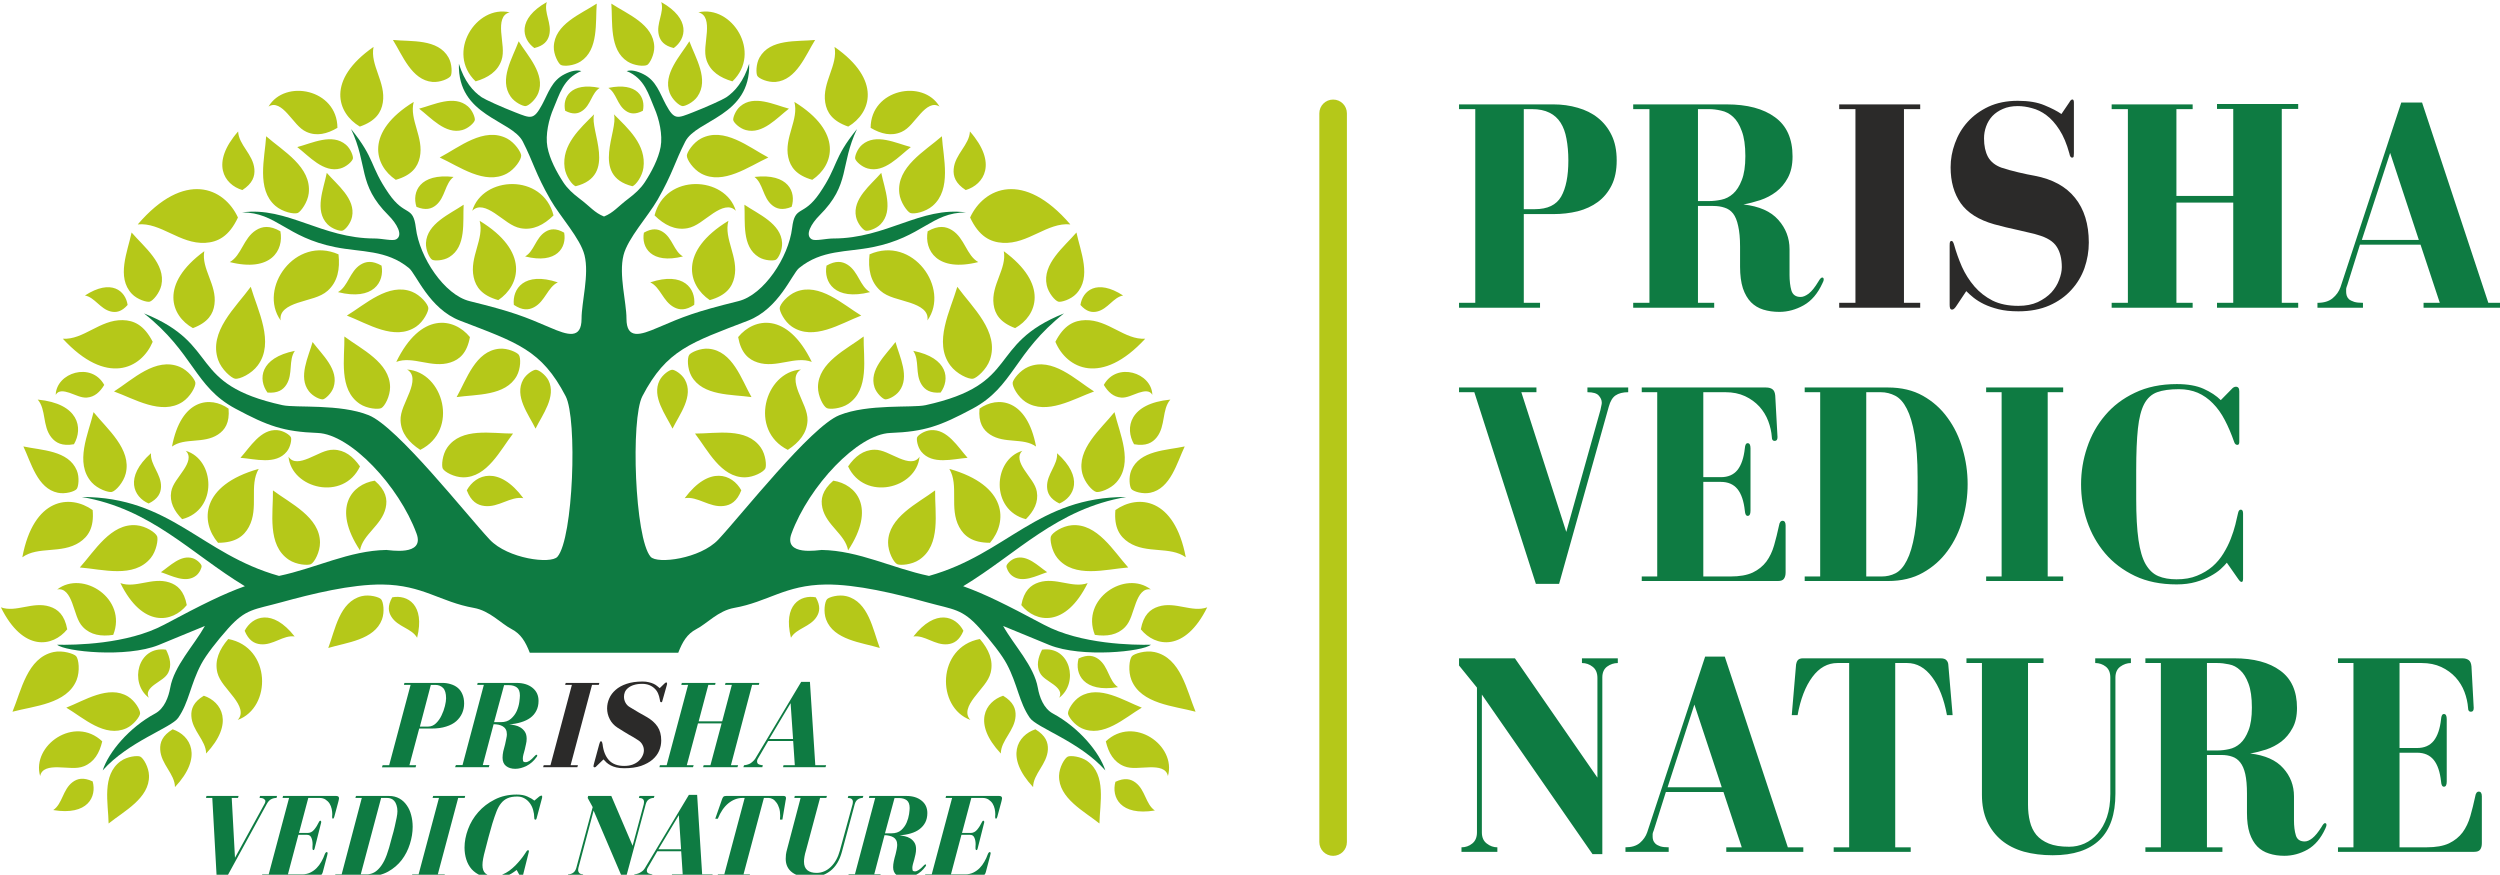 <?xml version="1.0" encoding="UTF-8" standalone="no"?>
<!-- Creator: CorelDRAW (Evaluation Version) -->

<svg
   xmlns:dc="http://purl.org/dc/elements/1.1/"
   xmlns:cc="http://creativecommons.org/ns#"
   xmlns:rdf="http://www.w3.org/1999/02/22-rdf-syntax-ns#"
   xmlns:svg="http://www.w3.org/2000/svg"
   xmlns="http://www.w3.org/2000/svg"
   xmlns:sodipodi="http://sodipodi.sourceforge.net/DTD/sodipodi-0.dtd"
   xmlns:inkscape="http://www.inkscape.org/namespaces/inkscape"
   xml:space="preserve"
   width="41.589mm"
   height="14.552mm"
   version="1.1"
   style="clip-rule:evenodd;fill-rule:evenodd;image-rendering:optimizeQuality;shape-rendering:geometricPrecision;text-rendering:geometricPrecision"
   viewBox="0 0 4158.915 1455.208"
   id="svg35"
   sodipodi:docname="logo.svg"
   inkscape:version="0.92.5 (2060ec1f9f, 2020-04-08)"><sodipodi:namedview
   pagecolor="#ffffff"
   bordercolor="#cccccc"
   borderopacity="1"
   objecttolerance="10"
   gridtolerance="10"
   guidetolerance="10"
   inkscape:pageopacity="0"
   inkscape:pageshadow="2"
   inkscape:window-width="1920"
   inkscape:window-height="1009"
   id="namedview37"
   showgrid="false"
   inkscape:zoom="1.3906433"
   inkscape:cx="-69.301521"
   inkscape:cy="105.10141"
   inkscape:window-x="-8"
   inkscape:window-y="-8"
   inkscape:window-maximized="1"
   inkscape:current-layer="svg35" />
 <defs
   id="defs4"><style
     type="text/css"
     id="style2">
   <![CDATA[
    .fil1 {fill:#B5C819}
    .fil0 {fill:#0E7B42}
    .fil4 {fill:#2B2A29;fill-rule:nonzero}
    .fil3 {fill:#2B2A29;fill-rule:nonzero}
    .fil5 {fill:#B5C819;fill-rule:nonzero}
    .fil2 {fill:#0E7B42;fill-rule:nonzero}
   ]]>
  </style></defs>
 <g
   id="Layer_x0020_1"
   transform="matrix(0.245,0,0,0.245,-1027.494,-2379.348)">
  <g
   id="_2361530304272">
   <g
   id="g19">
    <path
   class="fil0"
   d="m 7309.81,10144.78 c -9.67,357.03 357.23,378.79 433.91,527.97 72.14,140.88 84.17,214.38 187.73,394.81 66.22,115.59 203.34,263 231.37,377.02 32.83,132.58 -20.13,317.73 -20.13,430.58 0,143.6 -96.27,111.04 -210.64,62.01 -179.42,-76.84 -250.95,-106.88 -550.1,-180.99 -170.74,-42.5 -340.1,-296.99 -364.22,-496.34 -18.97,-158.9 -73.1,-71.53 -185.5,-235.58 -130.46,-190.45 -87.97,-230.56 -254.75,-436.64 117.41,246.75 42.3,374.42 253.75,585.67 56.49,56.31 102.74,135.92 52.55,163.59 -23.12,12.85 -97.02,-5.92 -144.63,-5.92 -364.01,0 -593.82,-218.17 -901.82,-177.05 234.51,0 297.19,168.14 632.47,235.72 179.06,35.98 346.8,16.39 500.93,142.1 48.61,39.71 136.74,276.41 346.96,357.23 388.91,149.59 552.9,198 716.9,512.59 80.63,154.13 52.15,965.26 -55.55,1090.36 -44.61,51.75 -337.3,13.8 -459.61,-115.99 -157.67,-168.2 -627.56,-766.92 -821.8,-844.98 -195.82,-78.81 -494.77,-48.41 -585.28,-68.14 -654.41,-143.46 -410.38,-410.04 -940.57,-623.2 339.88,268.91 341.44,497.35 620.68,646.73 220.29,117.96 325.81,156.3 559.37,165.16 221.15,8.7 551.52,359.65 670.45,683.1 57.71,156.51 -187.51,111.09 -205.48,111.24 -252.93,4.75 -477.78,123.72 -728.37,176.29 -531.14,-149.03 -734.04,-536.11 -1340.1,-536.11 474.44,81.04 740.21,383.54 1108.31,606.07 -143.6,51.33 -286.51,121.71 -547.52,261.01 -252.73,134.96 -610.97,138.51 -727.37,136.33 54.18,46.64 469.48,89.74 688.67,2.18 116.14,-46.64 216.76,-90.7 314.74,-129.6 -74.86,133.34 -209.42,271.28 -235.52,420.06 -10.88,60.86 -39.16,140.33 -102.19,174.31 -177.81,95.81 -316.35,262.99 -356.27,386.28 173.3,-195.61 465.75,-289.1 512.58,-356.69 73.3,-105.32 82.4,-225.45 156.31,-364.91 33.38,-62.68 106.68,-156.31 182.2,-241.3 122.12,-136.72 177.05,-127.42 362.4,-178.81 207.65,-57.11 474.23,-122.93 686.44,-120.35 273.86,3.34 391.82,118.17 620.07,158.69 109.05,19.38 185.34,107.09 255.86,143.45 64.24,33.2 95.45,87.31 124.13,161.02 h 1008.11 c 28.69,-73.71 59.69,-127.82 123.89,-161.02 70.76,-36.36 147.05,-124.07 255.91,-143.45 228.43,-40.52 346.2,-155.35 620.48,-158.69 212,-2.58 478.58,63.24 686.22,120.35 185.55,51.39 240.28,42.09 362.39,178.81 75.49,84.99 148.83,178.62 182.23,241.3 73.9,139.46 82.95,259.59 156.29,364.91 47.01,67.59 339.08,161.08 512.54,356.69 -40.12,-123.29 -178.42,-290.47 -356.07,-386.28 -63.24,-33.98 -91.67,-113.45 -102.14,-174.31 -26.09,-148.78 -160.85,-286.72 -235.72,-420.06 98.18,38.9 198.54,82.96 314.95,129.6 218.92,87.56 634.07,44.46 688.46,-2.18 -116.41,2.18 -474.85,-1.37 -727.37,-136.33 -261.07,-139.3 -403.91,-209.68 -547.38,-261.01 368.16,-222.53 633.93,-525.03 1108.17,-606.07 -606.07,0 -809.01,387.08 -1340.16,536.11 -250.75,-52.57 -475.4,-171.54 -728.11,-176.29 -18.21,-0.15 -263.41,45.27 -205.53,-111.24 118.97,-323.45 449.14,-674.4 669.9,-683.1 234.1,-8.86 339.42,-47.2 559.97,-165.16 278.98,-149.38 280.6,-377.82 620.43,-646.73 -530.13,213.16 -286.11,479.74 -940.33,623.2 -90.7,19.73 -389.65,-10.67 -585.52,68.14 -194.2,78.06 -663.93,676.78 -821.8,844.98 -122.12,129.79 -414.95,167.74 -459.41,115.99 -107.71,-125.1 -136.13,-936.23 -55.7,-1090.36 164,-314.59 328.2,-363 716.88,-512.59 210.45,-80.82 298.56,-317.52 346.97,-357.23 154.14,-125.71 321.88,-106.12 500.89,-142.1 335.53,-67.58 398.01,-235.72 632.53,-235.72 -308.28,-41.12 -537.68,177.05 -901.83,177.05 -47.61,0 -121.51,18.77 -144.63,5.92 -50.18,-27.67 -3.74,-107.28 52.56,-163.59 211.4,-211.25 136.52,-338.92 253.88,-585.67 -166.93,206.08 -124.29,246.19 -254.69,436.64 -112.4,164.05 -166.99,76.68 -185.96,235.58 -23.87,199.35 -192.82,453.84 -363.95,496.34 -299.16,74.11 -370.48,104.15 -550.12,180.99 -114.62,49.03 -210.63,81.59 -210.63,-62.01 0,-112.85 -53.37,-298 -20.13,-430.58 28.22,-114.02 165.16,-261.43 231.57,-377.02 103.35,-180.43 115.59,-253.93 187.73,-394.81 76.43,-149.18 443.37,-170.94 433.92,-527.97 -37.94,120.15 -95.86,187.13 -155.51,227.64 -23.92,15.99 -135.96,66.57 -226.26,101.73 -107.3,41.73 -125.85,54.38 -183.16,-51.34 -42.51,-78.67 -65.62,-163.64 -152.37,-207.1 -44.27,-22.52 -83.37,-31.01 -114.43,-21.34 123.73,49.01 149.79,163.58 188.33,251.75 32.22,73.5 57.11,181.2 42.29,263.2 -15.23,81.8 -62.62,170.93 -107.9,240.28 -28.62,43.26 -67.78,78.26 -109.27,109.68 -73.49,55.13 -102.52,96.81 -167.38,122.51 -64.8,-25.7 -93.63,-67.38 -167.33,-122.51 -41.69,-31.42 -80.63,-66.42 -108.91,-109.68 -45.43,-69.35 -93.03,-158.48 -108.04,-240.28 -15.03,-82 9.85,-189.7 42.08,-263.2 38.69,-88.17 64.8,-202.74 188.27,-251.75 -31.21,-9.67 -70.1,-1.18 -114.17,21.34 -86.95,43.46 -110.08,128.43 -152.56,207.1 -57.12,105.72 -75.89,93.07 -182.97,51.34 -90.49,-35.16 -202.34,-85.74 -226.27,-101.73 -59.84,-40.51 -117.75,-107.49 -155.49,-227.64 z"
   id="path7"
   inkscape:connector-curvature="0"
   style="fill:#0e7b42" />
    <path
   class="fil1"
   d="m 8245.83,9736.11 c -109.46,71.73 -287.52,139.72 -291.67,293.85 -1.36,53.17 30.86,112.24 47.25,122.31 20.53,11.69 88.93,6.32 134.34,-22.91 124.49,-79.62 100.02,-267.14 110.08,-393.25 z m -1287.75,2484.65 c 51.95,30.6 40.33,91.85 17.21,152.71 -27.67,71.94 -64.04,131.02 -61.67,193.85 3.54,84.97 55.69,148.21 133.75,199 266.38,-133.4 157.52,-528.57 -89.29,-545.56 z m 442.22,-1077.51 c 41.28,-43.87 98.4,-19.59 152.93,16.18 64.44,42.49 114.21,90.9 176.08,101.98 83.97,15.22 156.71,-22.16 223.07,-87.16 -72.88,-288.89 -481.92,-268.36 -552.08,-31 z m -1592.41,3456.78 c 41.27,-43.86 13.41,-99.8 -25.7,-151.75 -46.04,-61.67 -97.23,-108.72 -112.46,-169.77 -19.77,-82.55 13.05,-157.48 73.91,-227.98 292.64,55.28 296.59,464.92 64.25,549.5 z m -603.49,-150.79 c -20.17,-35.77 5.32,-64.4 37.34,-88.53 37.52,-28.02 76.48,-46.44 94.24,-80.99 23.93,-47.04 13.86,-100.41 -14.83,-156.71 -192.02,-27.67 -251.51,224.85 -116.75,326.23 z M 7654.79,9795.4 c -55.33,13.25 -62.02,71.94 -57.86,133.39 5.11,72.75 21.5,135.97 1.97,192.28 -26.3,76.08 -91.1,118.37 -175.48,143.04 -203.71,-194.43 3.54,-521.68 231.37,-468.71 z m -3072.63,3918.78 c 52.55,-10.27 81.04,36.98 101.57,90.91 24.28,64.03 34.75,124.29 73.51,164.39 52.35,54.13 123.87,65.2 205.48,52.97 97.42,-245.24 -206.86,-442.42 -380.56,-308.27 z m 1570.71,-901.63 c 28.44,45.08 82.41,33.59 135.92,11.44 63.04,-25.65 114.23,-59.65 170.18,-58.69 75.27,1.02 132.38,45.68 179.22,113.26 -112.04,238.87 -464.17,151.91 -485.32,-66.01 z m -53.37,-925.35 c -9.86,-64.25 48.83,-96.62 115.39,-119.19 78.86,-26.45 152.77,-36.72 203.56,-81.99 68.34,-61.05 84.98,-147.96 73.9,-247.36 -293.85,-129.65 -547.94,231.38 -392.85,448.54 z m -644.75,885.44 c 37.13,34.54 16.79,82.81 -13.25,128.64 -35.36,54.53 -75.89,96.41 -85.13,148.56 -12.25,70.57 19.51,131.62 74.26,186.97 242.84,-61.87 224.09,-405.69 24.12,-464.17 z m 1094.31,-918.28 c 140.47,53.98 324.05,174.73 470.84,74.93 50.59,-34.4 84.59,-104.52 82.41,-126.47 -2.38,-26.86 -53.52,-87.56 -111.25,-110.47 -158.83,-62.84 -317.51,86.55 -442,162.01 z M 4352.56,12743 c 122.71,26.66 305.88,26.1 362.79,163.04 19.57,46.79 11.07,111.03 -0.61,125.65 -14.01,17.75 -77.03,36.37 -127.82,25.9 -139.32,-28.48 -182.01,-205.12 -234.36,-314.59 z m 476.6,-232.99 c -35,146.64 -131.01,344.22 -12.65,477.02 40.88,45.62 114.79,69.96 136.14,64.99 26.7,-5.92 79.81,-64.39 94.84,-124.85 41.68,-165.61 -127.02,-303.35 -218.33,-417.16 z m 2465.22,-102.14 c 67.98,-120.34 127.47,-313.38 290.31,-328.4 55.89,-5.16 120.89,24.88 132.17,41.69 14.21,20.53 13.05,93.07 -14.41,143.25 -76.08,137.34 -275.69,124.29 -408.07,143.46 z m -2558.49,1156.94 c 153.12,11.83 367.15,76.08 481.56,-64.4 38.9,-48.05 51.55,-126.46 43.26,-147.25 -10.48,-25.85 -77.65,-69.76 -140.88,-75.08 -172.9,-15.21 -284.55,176.64 -383.94,286.73 z m -91.86,951.81 c 116.95,69.75 261.42,206.33 408.02,139.91 50.17,-22.72 91.09,-79.61 93.07,-99.8 1.77,-24.28 -34.2,-86.15 -82.4,-115.79 -131.42,-80.43 -296.03,27.87 -418.69,75.68 z m 287.27,786.64 c -2.32,-136.32 -48.61,-329.55 82.19,-423.44 44.47,-32.42 114.43,-39.31 132.59,-30.8 22.16,10.46 57.92,72.48 59.48,128.98 4.16,153.93 -171.88,242.66 -274.26,325.26 z m 6727.81,0 c 2.58,-136.32 48.61,-329.55 -82.19,-423.44 -44.47,-32.42 -114.39,-39.31 -132.6,-30.8 -21.89,10.46 -57.86,72.48 -59.43,128.98 -4.21,153.93 171.89,242.66 274.22,325.26 z m -4619.42,-4853.8 c 101.16,-26.65 237.14,-96.01 330.97,-15.77 32.22,27.46 50.17,78.19 47.25,93.42 -3.94,18.37 -43.71,56.51 -85.39,67.58 -114.43,31.21 -212.4,-83.56 -292.83,-145.23 z m -827.52,260.82 c 101.16,-26.46 236.88,-96 330.77,-15.78 32.38,27.66 50.37,78.45 47.19,93.64 -3.74,18.61 -43.45,56.35 -85.33,67.58 -114.23,31.41 -212.41,-83.77 -292.63,-145.44 z m -925.76,2886.54 c 72.34,23.12 168.34,78.25 238.91,23.52 24.28,-18.75 39.09,-54.93 37.33,-65.8 -1.77,-13.47 -29.44,-42.29 -59.08,-52.15 -81.4,-26.72 -156.71,53.11 -217.16,94.43 z m 2543.86,-974.77 c -47.8,-97.43 -146.24,-220.91 -83.97,-332.95 21.55,-38.34 69.36,-67.18 85.55,-66.78 19.37,-0.2 65.8,32.58 86.35,72.54 54.73,109.62 -41.88,233.16 -87.93,327.19 z M 6001.12,10636.79 c 114.57,100.76 309.43,208.24 289.09,387.27 -6.92,61.67 -54.17,124.69 -74.3,133.6 -25.7,10.26 -103.96,-6.93 -151.77,-48.01 -131.01,-112.65 -72.12,-325.67 -63.02,-472.86 z m 421.67,3474.59 c 47.01,-123.53 75.68,-314.2 226.83,-351.72 52.35,-13.05 117.97,5.92 131.22,20.33 16.39,17.19 25.69,85.95 6.72,137.54 -51.79,140.08 -242.44,156.67 -364.77,193.85 z m -375.64,-1070.04 c 2.58,152.57 -41.68,370.9 107.9,471.11 51.35,34.55 130.2,39.91 150.19,29.64 24.28,-12.64 61.82,-83.41 61.41,-146.64 -0.76,-172.7 -201.33,-265.58 -319.5,-354.11 z m -543.38,-1101.79 c 103.34,-38.74 137.69,-96.41 146.19,-160.85 18.21,-133 -90.7,-242.26 -68.94,-361.39 -306.3,224.09 -227.44,438.47 -77.25,522.24 z m 1133.41,-1368.38 c 108.3,-37.54 145.42,-96.61 156.1,-163.39 21.96,-137.74 -88.32,-254.33 -63.03,-377.62 -323.85,225.05 -247,450.12 -93.07,541.01 z m -891.36,1915.16 c 8.3,96 -24.48,144.83 -72.14,176.03 -98.39,64.25 -226.06,19.37 -312.01,81.45 61.67,-326.68 261.43,-344.85 384.15,-257.48 z m 1111.5,1281.22 c -33.44,58.47 -26.91,98.79 -5.56,132.37 43.71,69.36 137.74,77.87 174.32,142.11 55.49,-225.11 -65.82,-294.06 -168.76,-274.48 z m 164.4,-2651.38 c 62.43,25.7 102.14,13.81 132.79,-11.48 63.23,-52.56 60.04,-146.99 119.13,-191.66 -230.77,-26.66 -284.54,103.14 -251.92,203.14 z m -283.37,1859.21 c 76.49,65.96 87.56,126.67 74.31,184.75 -27.06,119.73 -155.5,179.22 -174.47,288.49 -191.87,-290.07 -55.75,-448.95 100.16,-473.24 z m 625.03,65.42 c 29.03,76.07 71.68,100.76 119.33,106.48 97.42,12.23 177.44,-68 264.75,-52.97 -166.37,-223.69 -323.43,-164.2 -384.08,-53.51 z m -2540.34,1976.76 c -62.46,-29.44 -103.74,-19.58 -136.17,4.7 -67.59,50.59 -68.55,147.46 -131.57,189.89 234.92,38.96 296.37,-90.69 267.74,-194.59 z m -172.69,-1032.85 c -17.81,-97.43 -63.63,-136.74 -119.38,-154.33 -114.99,-36.58 -228.8,42.49 -330.98,5.16 150.79,305.83 353.13,269.3 450.36,149.17 z m 1359.68,-1607.5 c 70.5,5.77 106.28,-18.77 128.43,-53.71 46.43,-72.74 12.85,-165.98 57.46,-229.61 -238.86,47.8 -250.75,194.25 -185.89,283.32 z m -949.69,-594.93 c -40.73,46.45 -78.05,52.97 -113.61,44.67 -73.1,-17.4 -109.27,-96.26 -176.04,-108.91 179.02,-115.99 275.84,-31.41 289.65,64.24 z m 1037.4,-500.13 c -72.74,-41.89 -123.33,-34 -165.57,-7.49 -86.34,54.13 -97.83,171.28 -178.05,216.55 280.18,70.52 367.75,-80.22 343.62,-209.06 z m -635.65,2538.16 c -18.21,-97.43 -63.84,-136.53 -119.79,-154.34 -114.99,-36.77 -228.79,42.5 -330.98,4.96 150.79,306.04 353.53,269.32 450.77,149.38 z m 347.36,-2631.85 c -59.89,129.25 -137.94,167.19 -221.51,172.14 -173.1,9.86 -303.31,-141.07 -458.81,-125.1 319.09,-372.25 587.65,-248.77 680.32,-47.04 z m -578.79,844.17 c -57.88,-114.03 -128.44,-145.84 -203.71,-147.21 -155.09,-3.74 -266.93,135.38 -406.65,126.06 296.99,322.89 533.31,204.32 610.36,21.15 z m 2452.21,-250.95 c 58.47,39.3 100.77,35.56 137.14,16.19 75.68,-39.92 92.07,-136.14 161.61,-168.96 -228.99,-75.68 -310.44,44.47 -298.75,152.77 z m -105.73,-32.22 c -111.02,-31.22 -152.15,-88.33 -166.77,-154.91 -30.6,-137.12 73.3,-261.21 40.32,-383.52 339.48,206.48 276.04,437.86 126.45,538.43 z m 650.88,-1261.66 c -32.98,107.1 162.24,416.73 -125.65,488.45 -23.92,-8.29 -66.78,-67.78 -74.71,-125.09 -21.35,-156.26 105.31,-268.1 200.36,-363.36 z m 116.81,-751.69 c 109.26,71.73 287.33,139.72 291.47,293.85 1.36,53.17 -30.86,112.24 -47.25,122.31 -20.53,11.69 -88.73,6.32 -134.35,-22.91 -124.7,-79.62 -100,-267.14 -109.87,-393.25 z m 1287.53,2484.65 c -51.95,30.6 -40.3,91.85 -17.19,152.71 27.88,71.94 64.04,131.02 61.66,193.85 -3.54,84.97 -55.94,148.21 -133.8,199 -266.12,-133.4 -157.27,-528.57 89.33,-545.56 z m -442.21,-1077.51 c -41.13,-43.87 -98.44,-19.59 -152.97,16.18 -64.38,42.49 -113.81,90.9 -176.03,101.98 -83.77,15.22 -156.51,-22.16 -222.88,-87.16 72.69,-288.89 481.72,-268.36 551.88,-31 z m 1592.62,3456.78 c -41.48,-43.86 -13.6,-99.8 25.5,-151.75 46.03,-61.67 97.63,-108.72 112.45,-169.77 19.93,-82.55 -13.05,-157.48 -73.71,-227.98 -292.83,55.28 -296.77,464.92 -64.24,549.5 z m 603.28,-150.79 c 20.13,-35.77 -5.37,-64.4 -37.33,-88.53 -37.58,-28.02 -76.28,-46.44 -94.09,-80.99 -24.08,-47.04 -14.01,-100.41 14.83,-156.71 192.07,-27.67 251.35,224.85 116.59,326.23 z M 8935.82,9795.4 c 55.33,13.25 61.85,71.94 57.71,133.39 -4.96,72.75 -21.35,135.97 -1.98,192.28 26.46,76.08 91.11,118.37 175.48,143.04 203.72,-194.43 -3.38,-521.68 -231.21,-468.71 z m 3072.49,3918.78 c -52.21,-10.27 -80.85,36.98 -101.38,90.91 -24.33,64.03 -35,124.29 -73.7,164.39 -52.36,54.13 -123.89,65.2 -205.32,52.97 -97.58,-245.24 206.88,-442.42 380.4,-308.27 z m -1570.73,-901.63 c -28.48,45.08 -82.4,33.59 -135.77,11.44 -63.03,-25.65 -114.57,-59.65 -170.12,-58.69 -75.46,1.02 -132.57,45.68 -179.22,113.26 112.05,238.87 464.17,151.91 485.11,-66.01 z m 53.57,-925.35 c 9.66,-64.25 -49.01,-96.62 -115.43,-119.19 -78.81,-26.45 -152.92,-36.72 -203.5,-81.99 -68.6,-61.05 -85.19,-147.96 -74.11,-247.36 293.84,-129.65 548.34,231.38 393.04,448.54 z m 644.55,885.44 c -36.96,34.54 -16.79,82.81 13.21,128.64 35.42,54.53 75.88,96.41 84.99,148.56 12.44,70.57 -19.18,131.62 -74.11,186.97 -242.82,-61.87 -223.85,-405.69 -24.09,-464.17 z m -1094.1,-918.28 c -140.68,53.98 -324.25,174.73 -471.09,74.93 -50.59,-34.4 -84.38,-104.52 -82.41,-126.47 2.38,-26.86 53.57,-87.56 111.28,-110.47 158.84,-62.84 317.73,86.55 442.22,162.01 z m 2196.5,888.64 c -122.91,26.66 -306.08,26.1 -362.99,163.04 -19.37,46.79 -11.08,111.03 0.6,125.65 14.01,17.75 77.25,36.37 127.84,25.9 139.3,-28.48 182,-205.12 234.55,-314.59 z m -476.81,-232.99 c 34.96,146.64 131.01,344.22 12.64,477.02 -40.5,45.62 -114.62,69.96 -136.12,64.99 -26.5,-5.92 -79.66,-64.39 -94.85,-124.85 -41.73,-165.61 127.23,-303.35 218.33,-417.16 z m -2464.86,-102.14 c -68.34,-120.34 -127.82,-313.38 -290.65,-328.4 -55.9,-5.16 -120.91,24.88 -132.18,41.69 -14.03,20.53 -13.06,93.07 14.61,143.25 75.88,137.34 275.64,124.29 408.22,143.46 z m 2558.15,1156.94 c -152.97,11.83 -367.15,76.08 -481.38,-64.4 -39.1,-48.05 -51.75,-126.46 -43.45,-147.25 10.47,-25.85 77.85,-69.76 140.88,-75.08 173.31,-15.21 284.55,176.64 383.95,286.73 z m 92.05,951.81 c -117.15,69.75 -261.63,206.33 -408.01,139.91 -50.43,-22.72 -91.32,-79.61 -93.08,-99.8 -1.76,-24.28 34,-86.15 82.21,-115.79 131.36,-80.43 296.17,27.87 418.88,75.68 z M 9550.78,10449.46 c -101.18,-26.65 -237.14,-96.01 -330.78,-15.77 -32.42,27.46 -50.39,78.19 -47.45,93.42 3.95,18.37 43.65,56.51 85.39,67.58 114.37,31.21 212.41,-83.56 292.84,-145.23 z m 827.72,260.82 c -101.38,-26.46 -237.14,-96 -330.98,-15.78 -32.42,27.66 -50.18,78.45 -47.24,93.64 3.78,18.61 43.7,56.35 85.59,67.58 114.01,31.41 212.2,-83.77 292.63,-145.44 z m 925.56,2886.54 c -72.34,23.12 -168.16,78.25 -238.92,23.52 -24.48,-18.75 -39.1,-54.93 -37.33,-65.8 1.77,-13.47 29.44,-42.29 59.28,-52.15 81.19,-26.72 156.51,53.11 216.97,94.43 z m -2543.67,-974.77 c 47.79,-97.43 146.19,-220.91 83.76,-332.95 -21.34,-38.34 -69.35,-67.18 -85.38,-66.78 -19.53,-0.2 -65.97,32.58 -86.51,72.54 -54.77,109.62 41.89,233.16 88.13,327.19 z m 1828.95,-1985.26 c -114.63,100.76 -309.44,208.24 -289.09,387.27 6.93,61.67 54.12,124.69 74.31,133.6 25.69,10.26 103.94,-6.93 151.75,-48.01 131.01,-112.65 72.14,-325.67 63.03,-472.86 z m -421.68,3474.59 c -47.05,-123.53 -75.67,-314.2 -226.82,-351.72 -52.41,-13.05 -117.97,5.92 -131.02,20.33 -16.24,17.19 -25.89,85.95 -6.94,137.54 51.81,140.08 242.46,156.67 364.78,193.85 z m 375.65,-1070.04 c -2.58,152.57 41.89,370.9 -107.9,471.11 -51.39,34.55 -129.8,39.91 -150.19,29.64 -24.29,-12.64 -61.67,-83.41 -61.25,-146.64 0.8,-172.7 201.17,-265.58 319.34,-354.11 z m 543.38,-1101.79 c -103.34,-38.74 -137.74,-96.41 -146.24,-160.85 -17.96,-133 90.91,-242.26 69.2,-361.39 306.04,224.09 227.23,438.47 77.04,522.24 z m -1133.4,-1368.38 c -108.31,-37.54 -145.44,-96.61 -156.11,-163.39 -21.96,-137.74 88.31,-254.33 63.02,-377.62 323.85,225.05 247.22,450.12 93.09,541.01 z m 891.36,1915.16 c -8.31,96 24.47,144.83 72.12,176.03 98.4,64.25 225.81,19.37 312.01,81.45 -61.46,-326.68 -261.22,-344.85 -384.13,-257.48 z m -1111.51,1281.22 c 33.38,58.47 26.86,98.79 5.56,132.37 -43.7,69.36 -137.54,77.87 -174.32,142.11 -55.49,-225.11 65.82,-294.06 168.76,-274.48 z m -164.21,-2651.38 c -62.62,25.7 -102.12,13.81 -132.78,-11.48 -63.44,-52.56 -60.24,-146.99 -119.33,-191.66 230.77,-26.66 284.54,103.14 252.11,203.14 z m 283.18,1859.21 c -76.48,65.96 -87.35,126.67 -74.3,184.75 27.05,119.73 155.49,179.22 174.66,288.49 191.67,-290.07 55.55,-448.95 -100.36,-473.24 z m -624.82,65.42 c -29.04,76.07 -71.94,100.76 -119.33,106.48 -97.44,12.23 -177.46,-68 -264.98,-52.97 166.54,-223.69 323.45,-164.2 384.31,-53.51 z m 2290.18,1142.11 c 62.43,-29.44 103.7,-19.38 136.13,4.9 67.58,50.39 68.74,147.25 131.62,189.69 -234.98,38.96 -296.03,-90.49 -267.75,-194.59 z m 422.64,-198.2 c 17.81,-97.43 63.64,-136.74 119.53,-154.33 114.83,-36.58 228.85,42.49 331.19,5.16 -151.15,305.83 -353.5,269.3 -450.72,149.17 z m -1359.47,-1607.5 c -70.72,5.77 -106.49,-18.77 -128.84,-53.71 -46.24,-72.74 -12.65,-165.98 -57.11,-229.61 238.91,47.8 250.74,194.25 185.95,283.32 z m 949.47,-594.93 c 40.88,46.45 78.21,52.97 113.63,44.67 73.5,-17.4 109.26,-96.26 176.02,-108.91 -179.01,-115.99 -275.62,-31.41 -289.65,64.24 z m -1037.39,-500.13 c 72.69,-41.89 123.48,-34 165.56,-7.49 86.55,54.13 97.84,171.28 178.06,216.55 -280.18,70.52 -367.55,-80.22 -343.62,-209.06 z m 635.86,2538.16 c 18.01,-97.43 63.63,-136.53 119.53,-154.34 115.02,-36.77 228.85,42.5 330.97,4.96 -150.95,306.04 -353.29,269.32 -450.5,149.38 z m -347.57,-2631.85 c 60.1,129.25 137.94,167.19 221.71,172.14 173.1,9.86 303.3,-141.07 458.81,-125.1 -319.3,-372.25 -587.44,-248.77 -680.52,-47.04 z m 578.94,844.17 c 57.72,-114.03 128.44,-145.84 203.56,-147.21 155.29,-3.74 267.14,135.38 406.65,126.06 -296.99,322.89 -533.32,204.32 -610.21,21.15 z m -2452.37,-250.95 c -58.27,39.3 -100.76,35.56 -137.12,16.19 -75.48,-39.92 -92.07,-136.14 -161.43,-168.96 228.81,-75.68 310.4,44.47 298.55,152.77 z m 105.72,-32.22 c 111.05,-31.22 152.17,-88.33 166.78,-154.91 30.62,-137.12 -73.34,-261.21 -40.31,-383.52 -339.47,206.48 -275.84,437.86 -126.47,538.43 z M 8362.22,10487.8 c 33.4,107.1 -162.07,416.73 125.86,488.45 23.93,-8.29 66.98,-67.78 74.66,-125.09 21.35,-156.26 -105.1,-268.1 -200.52,-363.36 z m -2345.11,-52.35 c 44.67,-28.88 88.92,4.35 127.88,46.79 46.58,50.23 79,102.18 129.79,124.89 68.75,31.06 139.32,14.43 210.24,-27.45 -0.97,-263.61 -356.82,-333.36 -467.91,-144.23 z m -1550.74,4545.74 c 10.06,-51.75 63.64,-60.45 120.55,-59.69 67.38,1.22 126.65,13.45 177.44,-7.28 68.96,-27.88 105.12,-89.54 123.69,-168.76 -188.74,-178.61 -480.97,27.67 -421.68,235.73 z m 105.72,-2588.35 c 17.41,-32.42 54.93,-26.66 92.67,-14.41 44.27,15.23 81.19,35.76 119.13,32.78 51.8,-3.94 88.73,-37.34 117.77,-85.95 -87.73,-158.89 -325.23,-83.15 -329.57,67.58 z m 395.99,-23.11 c 126.86,-80.83 282.76,-235.72 446.56,-166.98 56.3,23.51 103.54,85.59 105.92,107.48 2.94,27.08 -35.36,96.28 -87.37,130.42 -143.04,92.87 -328.19,-21.5 -465.11,-70.92 z m 1444.65,-1484.37 c -21.14,108.1 -86,255.3 4.5,348.98 31.06,31.98 85.79,48.01 101.17,43.66 19.58,-4.76 56.7,-49.22 65.81,-94.03 25.49,-121.97 -101.57,-217.98 -171.48,-298.61 z m -96.46,1148.63 c 64.24,85.95 182.2,188.13 142.08,308.28 -14.01,41.12 -55.33,77.64 -70.76,80.63 -18.97,3.54 -70.1,-19.79 -96.82,-55.35 -73.7,-96.42 -1.98,-233.74 25.5,-333.56 z m -1228.86,-743.75 c -26.87,128.85 -105.12,303.91 1.96,416.72 36.78,38.74 101.78,57.93 120.55,53.17 22.71,-5.92 67.78,-58.68 79.63,-111.65 31.46,-145.62 -119.55,-261.63 -202.14,-358.24 z m 2589.95,1365.39 c -144.48,0.41 -349.94,-44.46 -447.18,95.66 -33.38,48.21 -39.14,122.31 -30.24,141.48 11.69,23.33 78.45,59.5 138.3,60.06 163.24,1.62 253.73,-186.71 339.12,-297.2 z m -497.77,-1874.58 c 132.8,-69.76 300.34,-210.64 457.25,-128.83 53.93,28.42 95.61,93.62 96.01,115.79 0.81,27.05 -42.7,92.65 -97.43,122.11 -149.79,80.43 -323.85,-48.83 -455.83,-109.07 z m -1283.03,877.9 c -100.97,138.92 -288.08,304.94 -221.67,496.19 22.92,65.82 90.1,123.49 114.99,128.04 30.24,5.16 112.04,-32.98 154.13,-90.3 116.39,-155.69 -1.02,-374.43 -47.45,-533.93 z m -69.92,1161.3 c 99.76,7.53 240.08,49.81 314.55,-42.3 25.69,-31.41 33.99,-82.4 28.27,-96.42 -6.72,-16.59 -50.58,-45.63 -92.05,-49.01 -112.87,-9.87 -185.75,115.59 -250.77,187.73 z M 7715.65,9992.02 c -41.47,112.66 -135.52,260.06 -54.33,375.85 27.87,39.91 84.18,65.96 101.57,64.2 21.76,-2.38 69.16,-43.86 86.55,-89.89 48.01,-127.28 -72.54,-251.57 -133.79,-350.16 z m -373.62,1109.54 c -6.73,116.35 19.53,284.75 -98.04,356.07 -40.51,24.88 -100.96,26.05 -115.59,17.55 -18.35,-10.27 -44.66,-65.76 -42.28,-114.02 6.92,-131.98 162.83,-196.16 255.91,-259.6 z m -480.2,-1118.65 c 124.69,12.3 305.68,-9.25 377.62,119.59 25.09,44.46 24.13,109.26 14.61,124.85 -12.03,18.97 -72.69,44.87 -124.08,40.51 -141.08,-12.44 -203.71,-182.35 -268.15,-284.95 z m -2583.19,4561.37 c 59.69,-143.25 99.82,-366.33 278.84,-405.24 61.66,-13.45 138.28,11.23 153.31,28.04 18.17,21.33 26.86,102.38 3.19,162.01 -65.61,163.24 -290.3,176.09 -435.34,215.19 z m 2253.62,-2547.81 c 2.58,148.41 -40.71,360.01 104.71,457.63 49.98,33.39 126.26,38.56 145.63,28.63 23.93,-12.03 60.1,-80.98 59.9,-142.44 -0.81,-167.6 -195.66,-257.89 -310.24,-343.82 z m 852.41,3.94 c -19.53,108.1 -70.32,152.37 -132.18,172.28 -127.63,41.34 -254.69,-46.43 -367.91,-3.74 165.98,-341.44 391.23,-301.54 500.09,-168.54 z m -1529.59,1994.37 c 27.27,66.02 65.41,86.95 107.08,91.31 86.35,8.69 155.15,-64.05 232.4,-52.77 -151.35,-193.28 -288.29,-137.54 -339.48,-38.54 z M 6881.2,10932.6 c 109.1,-31.01 148.82,-87.57 163.03,-152.77 29.24,-134.75 -73.1,-256.26 -41.28,-376.2 -332.39,204.32 -268.76,430.74 -121.75,528.97 z m -1041.69,69.56 c 69.7,-45.28 85.73,-93.49 81.59,-142.66 -8.51,-100.82 -106.74,-164.04 -110.29,-255.29 -189.29,215.53 -95.8,360.77 28.7,397.95 z m 1982.68,-964.3 c 65.8,-15.99 90.69,-48.63 100.76,-87.31 20.13,-79.47 -38.15,-153.93 -16.39,-224.71 -202.34,114.42 -169.76,250.55 -84.37,312.02 z m -2455.96,4625.81 c -70.16,42.28 -87.17,89.27 -84.58,137.48 4.96,99.82 99.59,165.22 100.21,254.91 193.23,-206.08 105.67,-351.93 -15.63,-392.39 z m -543.19,-1488.73 c 10.68,119.75 -30.44,180.39 -89.74,219.34 -122.31,80.03 -280.94,24.08 -387.88,101.37 76.28,-406.64 324.85,-429.21 477.62,-320.71 z m 380.16,-44.47 c 64.03,-31.4 82.59,-71.12 84.01,-112.8 2.94,-86.75 -74.31,-150.39 -68.18,-228.64 -182.77,164.2 -117.97,297.19 -15.83,341.44 z m -507.22,-402.5 c -80.03,14.62 -123.69,-9.3 -153.73,-46.84 -61.67,-78.05 -33.6,-188.89 -92.27,-256.27 279.38,26.67 310.04,193.25 246,303.11 z m 3328.54,-1436.52 c -56.15,-32.22 -95.25,-26.09 -127.67,-5.76 -66.78,41.73 -75.68,132.02 -137.5,167.18 216.15,54.33 283.74,-62.06 265.17,-161.42 z m -1239.94,223.84 c -62.62,-35.96 -106.12,-29.24 -142.64,-6.67 -74.32,46.79 -84.19,147.61 -153.33,186.51 241.24,60.44 316.5,-68.96 295.97,-179.84 z m -1110.29,1881.92 c 119.53,0 176.24,-45.83 209.62,-108.05 69,-128.23 -0.35,-280.8 66.62,-393.8 -396.18,111.84 -397.19,359.81 -276.24,501.85 z m 2357.16,-2933.54 c 52.15,27.27 87.31,20.75 115.79,0.82 59.23,-40.12 63.79,-122.11 118.73,-155.91 -197.8,-41.68 -254.7,66.02 -234.52,155.09 z m 2541.9,-28.22 c -44.66,-28.88 -88.93,4.35 -127.87,46.79 -46.45,50.23 -78.81,102.18 -129.8,124.89 -68.6,31.06 -139.32,14.43 -210.24,-27.45 0.96,-263.61 356.83,-333.36 467.91,-144.23 z m 1550.74,4545.74 c -9.92,-51.75 -63.63,-60.45 -120.54,-59.69 -67.38,1.22 -126.68,13.45 -177.46,-7.28 -68.95,-27.88 -105.11,-89.54 -123.68,-168.76 188.69,-178.61 480.96,27.67 421.68,235.73 z m -105.72,-2588.35 c -17.41,-32.42 -54.94,-26.66 -92.67,-14.41 -44.27,15.23 -81.25,35.76 -119.19,32.78 -51.95,-3.94 -88.67,-37.34 -117.75,-85.95 87.76,-158.89 325.25,-83.15 329.61,67.58 z m -395.78,-23.11 c -127.08,-80.83 -282.77,-235.72 -446.77,-166.98 -56.35,23.51 -103.54,85.59 -105.92,107.48 -2.98,27.08 35.56,96.28 87.51,130.42 142.9,92.87 328.04,-21.5 465.18,-70.92 z m -1444.87,-1484.37 c 21.35,108.1 85.95,255.3 -4.54,348.98 -31.02,31.98 -85.55,48.01 -101.18,43.66 -19.17,-4.76 -56.29,-49.22 -65.76,-94.03 -25.69,-121.97 101.52,-217.98 171.48,-298.61 z m 96.62,1148.63 c -64.18,85.95 -182.35,188.13 -142.24,308.28 14,41.12 55.14,77.64 70.72,80.63 18.97,3.54 70.16,-19.79 97.01,-55.35 73.51,-96.42 1.98,-233.74 -25.49,-333.56 z m 1228.67,-743.75 c 26.9,128.85 105.31,303.91 -1.78,416.72 -36.72,38.74 -101.92,57.93 -120.55,53.17 -22.91,-5.92 -67.92,-58.68 -79.4,-111.65 -31.82,-145.62 119.37,-261.63 201.73,-358.24 z M 8913.1,12655.63 c 144.47,0.41 350.15,-44.46 447.17,95.66 33.39,48.21 39.3,122.31 30.25,141.48 -11.68,23.33 -78.25,59.5 -138.34,60.06 -163.19,1.62 -253.89,-186.71 -339.08,-297.2 z m 497.75,-1874.58 c -132.57,-69.76 -300.31,-210.64 -457.23,-128.83 -53.92,28.42 -95.45,93.62 -96.01,115.79 -0.82,27.05 42.85,92.65 97.38,122.11 149.78,80.43 324.09,-48.83 455.86,-109.07 z m 1283.19,877.9 c 100.78,138.92 287.93,304.94 221.31,496.19 -22.91,65.82 -89.89,123.49 -114.77,128.04 -30.25,5.16 -111.84,-32.98 -154.13,-90.3 -116.4,-155.69 0.96,-374.43 47.59,-533.93 z m 69.76,1161.3 c -99.75,7.53 -239.87,49.81 -314.58,-42.3 -25.45,-31.41 -33.6,-82.4 -28.24,-96.42 6.74,-16.59 50.59,-45.63 92.08,-49.01 113.06,-9.87 185.74,115.59 250.74,187.73 z M 8874.76,9992.02 c 41.53,112.66 135.56,260.06 54.37,375.85 -27.87,39.91 -84.17,65.96 -101.57,64.2 -21.54,-2.38 -69.15,-43.86 -86.56,-89.89 -48,-127.28 72.5,-251.57 133.76,-350.16 z m 373.66,1109.54 c 6.94,116.35 -19.57,284.75 98.04,356.07 40.48,24.88 100.97,26.05 115.79,17.55 18.16,-10.27 44.46,-65.76 42.1,-114.02 -6.33,-131.98 -162.84,-196.16 -255.93,-259.6 z m 480.16,-1118.65 c -124.49,12.3 -305.68,-9.25 -377.62,119.59 -24.88,44.46 -24.08,109.26 -14.61,124.85 12.09,18.97 72.54,44.87 124.13,40.51 141.28,-12.44 203.9,-182.35 268.1,-284.95 z m 2583.23,4561.37 c -59.7,-143.25 -99.6,-366.33 -278.83,-405.24 -61.65,-13.45 -138.1,11.23 -153.12,28.04 -18.41,21.33 -27.06,102.38 -3.39,162.01 65.62,163.24 290.31,176.09 435.34,215.19 z m -2253.62,-2547.81 c -2.58,148.41 40.72,360.01 -104.7,457.63 -50.03,33.39 -126.27,38.56 -145.64,28.63 -23.92,-12.03 -60.1,-80.98 -59.9,-142.44 1.02,-167.6 195.62,-257.89 310.24,-343.82 z m -852.26,3.94 c 19.38,108.1 70.17,152.37 132.04,172.28 127.62,41.34 254.69,-46.43 367.9,-3.74 -165.76,-341.44 -391.23,-301.54 -499.94,-168.54 z m 1529.65,1994.37 c -27.27,66.02 -65.41,86.95 -107.34,91.31 -86.35,8.69 -155.09,-64.05 -232.33,-52.77 151.55,-193.28 288.48,-137.54 339.67,-38.54 z M 9709.26,10932.6 c -109.12,-31.01 -148.82,-87.57 -163.03,-152.77 -29.25,-134.75 73.29,-256.26 41.47,-376.2 332.35,204.32 268.55,430.74 121.56,528.97 z m 1041.9,69.56 c -70.16,-45.28 -85.95,-93.49 -81.79,-142.66 8.49,-100.82 106.68,-164.04 110.26,-255.29 189.29,215.53 95.82,360.77 -28.47,397.95 z m -1982.68,-964.3 c -66.02,-15.99 -90.9,-48.63 -100.98,-87.31 -20.17,-79.47 38.14,-153.93 16.39,-224.71 202.56,114.42 169.72,250.55 84.59,312.02 z m 2455.75,4625.81 c 70.11,42.28 87.11,89.27 84.79,137.48 -5.36,99.82 -99.82,165.22 -100.42,254.91 -193.03,-206.08 -105.72,-351.93 15.63,-392.39 z m 543.18,-1488.73 c -10.47,119.75 30.46,180.39 89.69,219.34 122.51,80.03 281.2,24.08 388.29,101.37 -76.63,-406.64 -325.05,-429.21 -477.98,-320.71 z m -379.99,-44.47 c -64.19,-31.4 -82.6,-71.12 -83.98,-112.8 -3.13,-86.75 74.12,-150.39 68,-228.64 182.76,164.2 117.96,297.19 15.98,341.44 z m 506.66,-402.5 c 80.43,14.62 124.29,-9.3 154.13,-46.84 61.66,-78.05 33.78,-188.89 92.47,-256.27 -279.58,26.67 -310.24,193.25 -246.6,303.11 z M 8565.94,11291.45 c 56.09,-32.22 95.25,-26.09 127.62,-5.76 66.83,41.73 75.68,132.02 137.54,167.18 -216.15,54.33 -283.73,-62.06 -265.16,-161.42 z m 1239.94,223.84 c 62.82,-35.96 106.27,-29.24 142.45,-6.67 74.5,46.79 84.37,147.61 153.32,186.51 -241.04,60.44 -316.16,-68.96 -295.77,-179.84 z m 1110.29,1881.92 c -119.73,0 -176.44,-45.83 -209.68,-108.05 -68.54,-128.23 0.4,-280.8 -66.56,-393.8 396.37,111.84 397.19,359.81 276.24,501.85 z M 8559,10463.67 c -52.15,27.27 -87.1,20.75 -115.59,0.82 -59.28,-40.12 -64.04,-122.11 -118.77,-155.91 197.64,-41.68 254.55,66.02 234.36,155.09 z m 3208.61,4556.47 c 62.63,-29.5 103.76,-19.37 136.14,4.9 67.58,50.59 68.78,147.41 131.61,189.91 -234.77,38.74 -296.23,-90.71 -267.75,-194.81 z m -6189.73,-584.51 c -70.17,42.29 -87.37,89.28 -84.79,137.54 5.12,99.75 99.61,165.16 100.36,254.9 193.29,-206.14 105.72,-351.93 -15.57,-392.44 z m 5427.02,0 c 70.31,42.29 87.3,89.28 84.77,137.54 -5.16,99.75 -99.6,165.16 -100.2,254.9 -193.25,-206.14 -105.94,-351.93 15.43,-392.44 z"
   id="path9"
   inkscape:connector-curvature="0"
   style="fill:#b5c819" />
    <g
   id="g15">
     <path
   class="fil2"
   d="m 7199.07,14348.67 h -259.24 l -3.2,13.46 h 45.08 l -145.44,545.36 h -44.26 l -4.75,14.21 h 228.44 l 3.94,-14.21 h -45.87 l 66.42,-248.98 h 83.77 c 37.94,0 70.76,-4.35 98.78,-13.45 28.49,-8.87 51.41,-20.95 68.8,-36.32 17.75,-15.85 31.22,-34 40.32,-54.54 8.85,-20.59 13.41,-42.3 13.41,-65.61 0,-24.13 -3.95,-45.27 -11.85,-63.24 -7.52,-17.79 -18.01,-32.42 -31.61,-43.49 -13.25,-11.04 -28.83,-19.17 -46.63,-24.49 -17.97,-5.72 -36.78,-8.7 -56.11,-8.7 z m -98.03,296.39 h -56.1 l 74.26,-282.93 h 30.05 c 21.54,0 39.15,6.87 52.96,20.54 13.66,13.8 20.53,37.12 20.53,70.36 0,13.81 -2.72,31.41 -7.89,52.91 -5.3,21.75 -13.04,42.7 -22.91,63.23 -9.51,20.59 -22.15,38.55 -37.94,53.78 -15.43,14.82 -32.98,22.11 -52.96,22.11 z m 656.23,155.75 c 2.58,-11.09 5.12,-22.97 7.9,-35.62 3.19,-12.65 4.75,-24.89 4.75,-37.12 0,-19.38 -3.94,-35.16 -11.89,-47.41 -7.88,-12.09 -17.95,-21.75 -30,-29.28 -11.67,-7.28 -24.31,-12.25 -37.92,-14.98 -13.87,-3.19 -26.51,-5.15 -37.94,-6.33 28.42,-1.96 54.73,-6.72 79.01,-14.25 24.69,-7.29 45.82,-17.37 63.23,-30 17.81,-13.06 31.62,-29.29 41.12,-48.26 9.87,-18.97 15.03,-41.29 15.03,-67.18 0,-37.33 -13.86,-66.77 -41.12,-88.52 -27.48,-22.11 -63.64,-33.19 -108.31,-33.19 h -263.95 l -3.2,13.46 h 45.09 l -144.69,544.54 h -45.01 l -5.57,14.27 h 229.25 l 3.96,-14.27 h -45.09 l 73.51,-277.4 c 11.48,0 22.57,1.16 33.23,3.14 11.03,2.16 20.74,5.96 29.24,11.07 8.85,5.36 15.79,12.45 20.54,21.35 4.76,8.5 7.14,19.57 7.14,33.18 0,2.78 -0.42,6.73 -0.82,11.89 -0.6,5.32 -1.56,11.02 -3.18,17.35 -1.17,5.98 -2.33,12.29 -3.95,18.97 -1.16,6.92 -2.38,13.25 -3.94,18.97 -4.76,16.45 -9.11,32.42 -12.65,48.26 -3.14,15.38 -4.76,29.79 -4.76,43.45 0,24.9 7.95,43.45 23.73,56.1 16.18,12.64 37.18,18.97 62.46,18.97 24.7,0 50.19,-6.68 76.65,-19.73 26.85,-13.65 49.42,-33.59 67.98,-60.1 3.14,-3.54 4.76,-7.08 4.76,-10.26 0,-3.55 -1.62,-5.51 -4.76,-5.51 -3.19,0 -7.53,2.92 -12.65,8.69 -13.25,14.83 -24.88,25.65 -34.8,32.38 -10.07,6.32 -18.77,9.5 -26.05,9.5 -10.67,0 -16.59,-2.78 -18.21,-8.69 -1.17,-5.72 -1.57,-10.68 -1.57,-15.02 0,-7.89 1.22,-17 3.95,-27.68 3.19,-10.47 6.32,-22.1 9.5,-34.74 z m -162.82,-185.75 h -45.84 l 68,-251.37 h 30.8 c 23.73,0 42.28,5.31 56.09,15.79 13.67,10.11 20.59,28.48 20.59,55.34 0,9.1 -1.42,23.53 -3.98,43.5 -2.74,20.13 -8.51,40.27 -17.35,60.86 -9.11,20.13 -22.17,37.74 -39.57,52.97 -17,15.37 -39.92,22.91 -68.74,22.91 z m 1458.06,-266.39 h -229.2 l -3.18,13.46 H 8866 l -145.43,545.36 h -45.88 l -3.13,13.45 h 227.63 l 4.75,-13.45 h -46.63 l 75.87,-283.74 h 160.45 l -75.87,283.74 h -45.88 l -3.95,13.45 h 233.2 l 4.7,-13.45 h -48.96 l 143.82,-545.36 h 45.87 l 3.14,-13.46 h -229.2 l -3.96,13.46 h 46.65 l -65.62,247.37 h -159.63 l 65.56,-247.37 h 45.88 z m 640.81,-7.13 h -59.28 l -312.22,521.69 c -4.3,6.32 -9.25,12.24 -14.97,17.39 -5.36,5.32 -11.68,10.28 -18.97,15.03 -4.76,2.74 -10.67,5.1 -17.41,7.08 -6.92,2.18 -12.63,3.6 -17.39,3.94 -4.36,0.62 -6.72,0.82 -7.14,0.82 l -4.7,13.45 h 128.85 l 3.12,-13.45 c -0.6,0 -3.12,-0.2 -7.88,-0.82 -4.35,-0.34 -9.51,-1.76 -15.83,-3.94 -6.33,-1.98 -10.69,-5.1 -12.65,-9.46 -2.18,-4.75 -2.94,-9.91 -2.38,-15.83 1.02,-5.71 2.78,-10.67 5.56,-15.03 l 69.56,-119.33 h 169.92 l 11.07,164.41 h -76.68 l -3.15,13.45 h 288.49 l 3.95,-13.45 h -73.49 z m -131.22,144.67 16.65,243.42 h -162.07 z"
   id="path11"
   inkscape:connector-curvature="0"
   style="fill:#0e7b42;fill-rule:nonzero" />
     <path
   class="fil3"
   d="m 8259.54,14362.13 3.99,-13.46 h -228.44 l -3.94,13.46 h 45.83 l -145.43,545.36 h -45.83 l -3.96,13.45 h 232.34 l 4,-13.45 h -49.83 l 145.44,-545.36 z m 443.84,-7.14 -30.06,29.24 c -5.3,-4.75 -11.42,-9.65 -18.15,-15.01 -6.94,-5.73 -15.03,-10.69 -24.53,-15.03 -9.07,-4.15 -19.53,-7.49 -31.62,-10.27 -12.25,-3.14 -26.06,-4.7 -41.89,-4.7 -42.3,0 -78.6,5.3 -109.06,15.77 -30.05,10.07 -54.93,23.73 -74.3,41.13 -19.53,17 -34,36.32 -43.47,58.47 -9.5,21.75 -14.21,44.06 -14.21,67.18 0,25.29 5.93,49.78 18.16,73.5 12.04,23.33 29.44,42.29 52.15,56.91 17.41,11.09 32.03,20.34 44.26,27.68 12.65,7.48 23.94,14.21 34,20.53 10.47,5.92 20.74,11.69 30.86,17.41 9.86,5.91 21.49,13.25 34.74,22.1 11.49,7.94 20.15,17.8 26.11,29.29 6.33,11.63 9.45,24.08 9.45,37.12 0,12.65 -3.12,25.3 -9.45,37.95 -5.96,12.64 -14.62,24.27 -26.11,34.75 -11.07,10.11 -25.08,18.21 -41.88,24.54 -16.39,5.91 -35.35,8.69 -56.9,8.69 -44.26,0 -78.66,-12.85 -102.74,-38.75 -23.73,-26.25 -38.34,-62.62 -43.5,-109.06 -1.57,-7.89 -3.14,-13.05 -4.71,-15.83 -1.62,-2.52 -3.8,-3.94 -6.32,-3.94 -4.36,0 -7.94,6.32 -11.08,18.97 l -35.56,131.21 c -2.79,10.07 -3.95,16.59 -3.95,19.78 0,4.7 2.53,7.08 7.89,7.08 2.58,0 5.12,-0.96 7.9,-3.14 2.58,-2.58 5.71,-5.76 9.51,-9.51 l 42.64,-41.06 c 5.76,6.87 12.65,14.01 20.59,21.33 7.89,6.89 16.94,13.21 27.62,18.97 11.07,5.93 23.92,10.69 38.74,14.21 14.63,3.55 32.42,5.52 52.97,5.52 44.67,0 83.01,-5.3 114.63,-15.78 31.62,-11.07 57.66,-25.3 78.2,-42.69 20.58,-17.81 35.61,-37.94 45.07,-60.1 9.51,-22.51 14.21,-45.82 14.21,-69.55 0,-38.29 -8.5,-69.91 -25.29,-94.84 -17,-25.3 -41.69,-47.01 -74.27,-65.56 -17.99,-9.52 -36.16,-19.79 -54.57,-30.86 -17.95,-11.08 -37.74,-22.91 -59.23,-35.56 -12.65,-7.28 -22.56,-17.41 -29.3,-30.06 -6.87,-12.64 -10.27,-26.05 -10.27,-40.32 0,-11.02 1.98,-21.69 6.33,-32.36 4.76,-10.48 12.09,-19.79 22.15,-27.67 9.87,-8.31 22.51,-15.03 37.94,-19.78 15.79,-5.12 34.76,-7.9 56.91,-7.9 18.37,0 34.76,2.98 49.02,8.7 14.22,5.93 26.25,13.81 36.32,23.74 9.92,9.45 17.6,20.53 22.91,33.18 5.16,12.24 8.9,24.87 11.08,37.94 1.02,7.48 1.98,13.05 3.19,16.59 0.96,3.18 3.34,4.74 7.08,4.74 2.58,0 4.36,-0.8 5.56,-2.36 0.97,-1.98 1.98,-5.52 3.14,-10.28 l 29.24,-103.55 c 1.02,-3.54 1.62,-5.92 1.62,-7.12 0,-1.58 0,-2.74 0,-3.95 0,-4.76 -1.42,-7.08 -4,-7.08 -3.14,0 -6.12,1.16 -8.64,3.13 -2.18,1.57 -4.56,3.74 -7.13,6.32 z"
   id="path13"
   inkscape:connector-curvature="0"
   style="fill:#2b2a29;fill-rule:nonzero" />
    </g>
    <path
   class="fil2"
   d="m 5730.89,15671.78 274.28,-501.09 c 8.9,-16.19 18.97,-27.08 30.04,-32.44 11.08,-5.71 23.13,-8.65 36.37,-8.65 l 3.15,-13.45 h -115.39 l -3.2,13.45 c 14.27,0 24.13,2.33 30.06,7.09 6.32,4.34 9.5,9.1 9.5,14.21 0,6.32 -1.62,12.3 -4.74,17.4 l -201.6,367.56 -22.09,-406.26 h 42.68 l 3.95,-13.45 h -218.17 l -3.14,13.45 h 42.7 l 30,542.18 z m 723.82,-401.5 c 3.54,0 6.52,-3.94 8.7,-11.88 l 27.68,-102.74 c 1.56,-5.72 2.52,-10.27 3.12,-13.41 1.02,-3.58 1.58,-7.13 1.58,-10.32 0,-10.47 -6.72,-15.78 -19.73,-15.78 h -360.41 l -3.2,13.45 h 44.27 l -138.3,518.51 h -44.27 l -3.18,12.64 h 384.94 c 7.29,0 13.41,-2.38 18.17,-7.14 5.16,-4.74 8.91,-11.07 11.09,-18.95 l 30.04,-113.83 c 1.98,-8.9 3.14,-13.81 3.14,-15.03 0,-5.7 -1.98,-8.7 -5.52,-8.7 -5.37,0 -10.11,5.36 -14.27,15.85 -5.91,16.99 -13.39,33.58 -22.92,49.77 -9.04,16.39 -19.73,30.8 -32.36,43.44 -12.3,12.31 -26.11,22.17 -41.88,30.06 -15.85,7.89 -33.64,11.89 -52.97,11.89 h -99.6 l 71.12,-267.96 h 58.48 c 14.26,0 23.93,6.32 29.28,18.97 5.72,12.65 8.66,28.03 8.66,45.83 0,4.76 -0.36,9.46 -0.76,14.22 0,4.35 0,8.49 0,12.65 0,7.89 2.38,11.89 7.08,11.89 3.18,0 5.56,-3.2 7.13,-9.52 l 44.26,-175.47 c 0.4,-2.54 0.8,-4.16 0.8,-4.72 0,-0.4 0,-1 0,-1.6 0,-5.12 -1.96,-7.91 -5.56,-7.91 -4.34,0 -7.48,2.79 -9.45,7.91 -9.52,20.17 -20.55,37.72 -33.19,52.95 -12.29,14.83 -26.9,22.15 -44.25,22.15 h -58.54 l 63.24,-237.9 h 75.11 c 16.8,0 30.81,3.75 41.88,11.03 11.44,7.54 20.75,16.59 27.68,27.67 6.68,11.09 11.42,23.32 14.21,36.37 2.58,13.26 3.95,25.29 3.95,36.38 0,4.34 -0.41,8.29 -0.81,11.83 0,3.19 0,5.92 0,7.9 0,6.32 1.82,9.5 5.56,9.5 z m 380.76,-154.13 h -224.45 l -4,13.45 h 43.5 l -136.72,518.51 h -42.7 l -6.32,12.64 h 236.33 c 48.41,0 91.11,-10.32 128.04,-30.85 36.78,-20.54 67.58,-46.85 92.47,-79.01 24.73,-32.64 43.09,-68.8 55.33,-108.31 12.65,-39.92 18.97,-79.02 18.97,-116.96 0,-28.48 -3.54,-54.93 -10.26,-79.87 -6.33,-25.29 -16.39,-47.4 -30.06,-66.36 -13.25,-19.39 -29.84,-34.82 -49.77,-45.84 -20.19,-11.47 -43.5,-17.4 -70.36,-17.4 z m -192.07,531.96 138.34,-518.51 h 40.27 c 9.52,0 18.42,1.58 26.91,4.71 8.3,3.18 15.79,8.5 22.11,15.83 6.32,6.94 11.29,16.39 15.03,28.43 4.14,11.69 6.32,25.7 6.32,41.89 0,11.68 -1.98,26.51 -5.52,44.26 -3.18,17.39 -7.54,36.98 -12.65,58.53 -4.76,21.7 -10.86,44.81 -18.21,69.55 -6.88,24.89 -13.8,50.18 -20.53,75.88 -10.07,34.74 -20.95,63.78 -32.43,86.91 -11.63,22.76 -24.08,40.92 -37.13,54.57 -12.65,13.81 -25.89,23.48 -39.5,29.24 -13.25,5.92 -26.66,8.71 -40.32,8.71 z m 705.81,-518.51 3.18,-13.45 h -217.36 l -3.95,13.45 h 43.45 l -138.28,518.51 h -43.51 l -3.14,12.64 h 221.31 l 3.14,-12.64 h -47.4 l 138.3,-518.51 z m 473.08,18.17 c -12.25,-9.86 -28.08,-19.17 -47.45,-27.67 -18.97,-8.91 -43.26,-13.45 -72.7,-13.45 -55.95,0 -105.72,11.47 -149.37,33.98 -43.86,22.15 -81.05,50.59 -111.45,85.39 -30.65,34.76 -53.77,73.5 -69.55,116.19 -15.83,42.64 -23.72,84.39 -23.72,124.85 0,28.08 3.94,54.57 11.83,79.87 7.94,25.29 19.99,47.4 36.38,66.37 16.79,18.56 37.94,33.19 63.22,44.27 25.71,11.07 56.31,16.59 91.71,16.59 19.33,0 37.34,-2.38 53.73,-7.08 16.79,-4.36 31.82,-9.11 45.07,-15.03 13,-6.32 23.87,-12.65 32.37,-18.97 8.91,-6.33 15.43,-11.07 19.78,-14.27 l 22.91,41.94 c 3.2,4.71 6.53,7.09 10.27,7.09 4.16,0 7.14,-3.14 8.7,-9.47 l 40.32,-161.27 c 0.41,-1.56 0.81,-3.33 0.81,-5.51 0,-4.76 -2.02,-7.12 -5.57,-7.12 -3.74,0 -7.08,2.36 -10.26,7.12 -3.14,5.31 -8.51,13.25 -15.79,23.72 -6.93,10.68 -15.63,22.11 -26.1,34.76 -10.06,12.24 -21.35,24.89 -34,37.94 -12.64,12.65 -26.45,24.48 -41.06,35.56 -14.83,10.67 -30.46,19.37 -46.65,26.1 -15.83,6.94 -32.22,10.27 -49.01,10.27 -30.66,0 -52.77,-5.71 -66.42,-17.4 -13.81,-12.04 -20.53,-31.01 -20.53,-56.91 0,-13.05 1.56,-27.87 4.75,-44.26 3.14,-16.8 7.48,-35.77 13.46,-56.9 7.28,-27.88 14.97,-57.32 22.91,-88.53 8.29,-31.02 17,-61.82 26.04,-92.47 9.52,-30.4 18.57,-57.32 27.68,-80.63 8.9,-23.12 19.37,-42.09 31.62,-56.92 12.04,-15.17 26.51,-26.45 43.5,-33.99 17.35,-7.89 39.5,-11.83 66.36,-11.83 18.37,0 34.8,4.34 49.03,12.64 14.21,7.89 26.25,18.77 36.36,32.42 9.87,13.21 17.35,28.44 22.11,45.83 5.16,17.41 7.89,35.36 7.89,53.73 0,8.5 2.58,12.65 7.94,12.65 3.54,0 6.33,-2.74 7.89,-8.65 l 37.14,-139.12 c 0.4,-1.96 0.8,-4.96 0.8,-8.7 0,-4.75 -1.56,-7.13 -4.75,-7.13 -3.14,0 -7.9,1.98 -14.22,5.52 z m 744.55,8.69 c 0,4.76 -0.6,9.87 -1.62,15.03 l -75.88,282.92 -144.61,-338.26 h -157.27 l -3.2,13.45 34,62.42 -111.44,413.38 c -4.35,14.83 -11.48,25.71 -21.34,32.38 -9.46,6.94 -20.95,10.33 -34,10.33 l -3.94,12.64 h 101.16 l 4.76,-12.64 c -12.24,0 -20.93,-2.79 -26.1,-8.71 -5.32,-5.76 -7.9,-12.85 -7.9,-21.35 0,-2.58 0.42,-6.72 1.58,-12.65 l 103.54,-389.65 192.89,451.33 h 27.62 l 133.6,-495.59 c 4.14,-14.61 11.07,-25.3 20.53,-31.62 9.91,-6.72 21.35,-10.27 33.98,-10.27 l 4.76,-13.45 h -101.98 l -3.94,13.45 c 23.12,0 34.8,9.07 34.8,26.86 z m 360.63,-47.45 h -56.15 l -297.95,496.39 c -3.79,6.33 -8.29,12.25 -13.45,17.41 -5.37,4.7 -11.69,9.26 -18.97,13.41 -4.36,2.78 -9.51,5.16 -15.83,7.13 -6.33,2.17 -11.85,3.54 -16.59,3.94 -4.36,0.62 -6.69,0.82 -7.09,0.82 l -3.96,12.64 h 122.47 l 3.19,-12.64 c -0.6,0 -2.99,-0.2 -7.13,-0.82 -4.34,-0.4 -9.46,-1.77 -15.79,-3.94 -5.9,-1.97 -9.86,-5.17 -11.88,-9.51 -2.17,-4.15 -2.93,-8.85 -2.33,-14.21 0.96,-5.72 2.74,-10.68 5.52,-15.03 l 65.61,-113.01 h 162.03 l 10.26,156.52 h -72.7 l -3.18,12.64 h 275.08 l 3.95,-12.64 h -71.17 z m -124.15,137.54 15.03,231.59 h -154.13 z m 703.09,30.06 22.11,-131.22 c 0.4,-1.98 1,-4.36 1.62,-7.14 0.35,-3.13 0.75,-5.71 0.75,-7.89 0,-9.46 -5.31,-14.21 -15.78,-14.21 h -390.46 c -7.89,0 -13.81,1.37 -17.41,3.95 -3.13,2.78 -6.32,7.68 -9.45,15.02 l -47.45,135.92 h 17.39 c 18.37,-45.82 42.29,-80.78 71.94,-105.12 30.04,-24.07 62.02,-36.32 96.42,-36.32 h 14.21 l -138.3,518.51 h -43.45 l -3.96,12.64 h 217.33 l 3.98,-12.64 h -43.49 l 138.35,-518.51 h 32.37 c 9.51,0 18.56,2.74 27.66,7.89 8.91,4.76 17.01,12.45 24.5,22.93 7.94,10.06 14.26,22.71 18.97,37.93 4.74,14.82 7.12,32.23 7.12,52.16 0,4.75 -0.4,9.31 -0.8,13.45 0,4.35 -0.36,8.5 -0.76,12.65 z m 478.58,-120.15 c 0,5.32 -0.6,10.07 -1.56,14.23 l -86.95,316.96 c -12.65,46.43 -33.2,83.37 -61.68,110.63 -28.42,26.85 -60.64,40.32 -96.41,40.32 -26.5,0 -47.25,-5.92 -62.46,-18.17 -15.39,-12.65 -22.93,-32.02 -22.93,-58.52 0,-9.46 1.02,-20.54 3.2,-33.19 1.96,-13.05 5.7,-28.02 11.07,-45.01 l 94.85,-354.11 h 42.64 l 3.95,-13.45 h -218.13 l -3.18,13.45 h 42.68 l -91.65,347.78 c -3.8,12.65 -6.32,25.08 -7.94,37.13 -1.17,11.63 -1.57,21.15 -1.57,28.43 0,40.11 15.03,71.17 45.07,93.28 30.4,21.75 70.72,32.42 120.89,32.42 53.17,0 98.45,-14.21 135.98,-42.69 37.34,-28.43 64.04,-72.14 79.83,-131.22 l 86.95,-323.24 c 4.16,-14.61 11.08,-25.3 20.55,-31.62 9.5,-6.72 20.53,-10.27 33.18,-10.27 l 4.74,-13.45 h -101.98 l -3.94,13.45 c 23.11,0 34.8,9.07 34.8,26.86 z m 417.12,389.67 c 2.59,-10.47 5.12,-21.56 7.91,-33.18 2.58,-12.09 3.94,-24.14 3.94,-36.38 0,-18.36 -3.94,-33.38 -11.85,-45.07 -7.52,-11.43 -16.99,-20.74 -28.47,-27.68 -11.03,-6.66 -23.32,-11.42 -36.32,-14.21 -12.65,-2.58 -24.34,-4.76 -34.8,-6.32 26.85,-1.56 51.8,-5.72 75.12,-12.65 23.11,-6.72 42.84,-16.18 59.23,-28.43 16.79,-12.65 30.04,-27.86 39.56,-45.87 9.45,-18.37 14.21,-39.72 14.21,-64 0,-35.76 -13.25,-64.04 -39.5,-84.57 -25.9,-20.95 -60.1,-31.62 -102.8,-31.62 h -251.3 l -3.19,13.45 h 42.71 L 9999,15647.29 h -42.69 l -4.7,13.46 h 217.37 l 4.7,-13.46 h -43.45 l 69.55,-264.76 c 11.44,0 22.31,1.36 32.43,3.94 10.47,2.18 19.72,5.53 27.62,10.27 8.29,4.76 14.61,11.44 18.97,19.73 4.74,8.5 7.13,18.97 7.13,31.62 0,3.18 -0.41,7.13 -0.81,11.89 -0.56,4.76 -1.37,10.26 -2.34,16.59 -1.2,5.92 -2.36,11.84 -3.98,18.16 -1.18,6.33 -2.34,12.29 -3.96,17.4 -4.7,15.83 -8.69,31.42 -11.83,46.64 -3.18,14.82 -4.76,28.42 -4.76,41.07 0,23.33 7.54,40.92 22.91,52.97 15.23,12.09 35.02,18.21 59.3,18.21 23.73,0 47.8,-6.32 72.74,-18.97 25.29,-12.65 46.79,-31.62 64.8,-56.91 2.58,-3.19 3.94,-6.33 3.94,-9.51 0,-3.14 -1.36,-4.76 -3.94,-4.76 -3.19,0 -7.13,2.78 -11.83,7.94 -12.65,13.81 -24.14,23.68 -34,30 -9.51,6.32 -17.81,9.52 -24.53,9.52 -10.07,0 -15.79,-2.58 -17.35,-7.9 -1.22,-5.16 -1.63,-10.27 -1.63,-15.03 0,-7.32 1.22,-16.03 3.95,-26.09 2.58,-9.87 5.76,-20.94 9.5,-33.18 z m -154.93,-176.25 h -44.26 l 64.85,-239.52 h 29.24 c 22.5,0 40.51,5.17 53.71,15.03 13.05,10.07 19.78,27.68 19.78,52.96 0,8.5 -1.37,22.11 -3.95,41.08 -2.78,18.97 -8.28,38.34 -16.59,57.71 -8.49,19.57 -20.93,36.78 -37.18,51.39 -16.39,14.23 -38.34,21.35 -65.6,21.35 z m 709.6,-99.6 c 3.54,0 6.54,-3.94 8.7,-11.88 l 27.68,-102.74 c 1.56,-5.72 2.52,-10.27 3.14,-13.41 1,-3.58 1.56,-7.13 1.56,-10.32 0,-10.47 -6.72,-15.78 -19.73,-15.78 h -360.41 l -3.2,13.45 h 44.26 l -138.3,518.51 h -44.25 l -3.19,12.64 H 10858 c 7.28,0 13.4,-2.38 18.15,-7.14 5.16,-4.74 8.9,-11.07 11.08,-18.95 l 30.04,-113.83 c 1.98,-8.9 3.14,-13.81 3.14,-15.03 0,-5.7 -1.97,-8.7 -5.52,-8.7 -5.36,0 -10.1,5.36 -14.25,15.85 -5.92,16.99 -13.41,33.58 -22.91,49.77 -9.06,16.39 -19.73,30.8 -32.38,43.44 -12.3,12.31 -26.11,22.17 -41.88,30.06 -15.83,7.89 -33.64,11.89 -52.97,11.89 h -99.6 l 71.12,-267.96 h 58.47 c 14.27,0 23.94,6.32 29.3,18.97 5.71,12.65 8.65,28.03 8.65,45.83 0,4.76 -0.36,9.46 -0.76,14.22 0,4.35 0,8.49 0,12.65 0,7.89 2.38,11.89 7.08,11.89 3.18,0 5.56,-3.2 7.13,-9.52 l 44.26,-175.47 c 0.4,-2.54 0.82,-4.16 0.82,-4.72 0,-0.4 0,-1 0,-1.6 0,-5.12 -1.98,-7.91 -5.57,-7.91 -4.36,0 -7.5,2.79 -9.46,7.91 -9.51,20.17 -20.53,37.72 -33.18,52.95 -12.3,14.83 -26.91,22.15 -44.27,22.15 h -58.53 l 63.24,-237.9 h 75.12 c 16.79,0 30.8,3.75 41.88,11.03 11.43,7.54 20.74,16.59 27.67,27.67 6.68,11.09 11.44,23.32 14.22,36.37 2.58,13.26 3.94,25.29 3.94,36.38 0,4.34 -0.4,8.29 -0.81,11.83 0,3.19 0,5.92 0,7.9 0,6.32 1.82,9.5 5.56,9.5 z"
   id="path17"
   inkscape:connector-curvature="0"
   style="fill:#0e7b42;fill-rule:nonzero" />
   </g>
   <g
   id="g25">
    <path
   class="fil2"
   d="m 14741.74,10420.43 h -640.97 v 32.07 h 110.29 v 1315.35 h -110.29 v 33.31 h 549.99 v -33.31 h -110.27 v -602.57 h 201.25 c 58.01,0 113.15,-6.4 165.42,-19.19 51.93,-13.47 97.47,-34.63 135.87,-62.87 39.14,-28.86 70.57,-66.61 93.64,-112.8 23.05,-46.12 34.61,-102.57 34.61,-169.21 0,-67.35 -11.56,-124.71 -34.61,-171.81 -23.07,-47.75 -54.5,-87.22 -93.64,-117.99 -38.4,-30.77 -83.94,-53.16 -135.87,-67.93 -52.27,-15.33 -107.41,-23.05 -165.42,-23.05 z m -126.85,711.54 h -74.4 v -679.47 h 55.12 c 47.77,0 87.57,8.3 119.22,24.31 31.42,15.42 56.78,38.14 75.66,68 18.63,29.12 32.07,65.31 39.8,108.97 8.28,43.56 12.79,92.87 12.79,147.43 0,106.01 -16.33,187.84 -48.73,244.84 -32.65,57.36 -92.31,85.92 -179.46,85.92 z m 1730.05,442.26 v -170.51 c 0,-75.99 -25.61,-142.6 -76.89,-199.95 -50.64,-57.12 -129.16,-91.66 -235.89,-103.87 36.52,-6.75 74.66,-16.68 114.13,-29.47 40.03,-13.45 75.89,-32.4 107.64,-56.45 32.42,-24.7 59.01,-56.38 79.52,-94.85 21.16,-39.14 32,-87.47 32,-144.9 0,-120.45 -39.72,-209.23 -119.22,-266.65 -78.87,-58.03 -188.16,-87.15 -328.2,-87.15 h -634.58 v 32.07 h 110.27 v 1315.35 h -110.27 v 33.31 h 549.97 v -33.31 h -110.27 v -657.7 h 103.87 c 28.89,0 54.5,3.84 76.89,11.56 23.15,7.05 42.33,20.19 57.75,39.7 15.36,19.87 26.91,48.1 34.57,84.62 8.35,35.93 12.86,82.7 12.86,139.8 v 137.11 c 0,57.43 6.42,106.08 19.21,146.2 13.44,39.4 32.07,71.15 55.15,94.85 23.04,23.07 50.61,39.73 83.35,49.98 33.31,10.26 69.5,15.42 108.97,15.42 57,0 112.15,-15.09 165.32,-44.88 52.93,-29.78 95.17,-79.5 126.94,-148.77 2.54,-5.72 4.51,-10.58 6.4,-14.02 1.63,-4.19 2.63,-8.37 2.63,-12.88 0,-8.28 -3.54,-12.8 -10.26,-12.8 -7.07,0 -15.44,8.96 -25.68,26.91 -23.07,38.5 -44.89,66.06 -65.4,82.06 -20.51,15.42 -39.05,23.05 -55.15,23.05 -32.65,0 -53.49,-14.35 -62.77,-43.57 -8.67,-29.79 -12.86,-66.63 -12.86,-110.26 z m -546.13,-497.41 h -75.66 v -624.32 h 75.66 c 25.68,0 52.91,3.47 82.03,10.26 29.8,6.07 56.8,20.19 80.82,42.26 23.73,21.49 43.59,53.49 58.92,96.17 16.09,42.01 24.37,98.71 24.37,170.48 0,68.62 -8.28,122.76 -24.37,162.88 -15.33,40.38 -35.19,71.15 -58.92,92.31 -24.02,21.43 -51.02,35.19 -80.82,41.03 -29.12,6.07 -56.35,8.93 -82.03,8.93 z m 3283.31,-656.39 h -549.97 v 32.07 h 110.18 v 1315.35 h -110.18 v 33.31 h 549.97 v -33.31 h -110.27 v -680.77 h 385.88 v 680.77 h -110.27 v 33.31 h 551.29 v -33.31 h -111.5 V 10451.2 h 111.5 v -33.31 h -551.29 v 33.31 h 110.27 v 591.02 h -385.88 v -589.72 h 110.27 z m 1416.59,-12.8 -412.79,1253.82 c -10.25,29.11 -28.21,54.47 -53.82,75.63 -25.02,20.52 -59,30.77 -102.56,30.77 v 33.31 h 309.01 v -33.31 c -24.05,0 -43.66,-1.95 -59.01,-6.39 -15.42,-5.17 -27.56,-10.91 -35.93,-17.98 -7.63,-7.7 -12.8,-15.75 -15.36,-24.35 -2.53,-9.28 -3.83,-17.33 -3.83,-24.38 0,-8.28 0,-15.67 0,-21.75 0.65,-5.81 3.18,-14.44 7.7,-25.67 l 85.91,-274.38 h 411.49 l 130.78,394.9 h -110.27 v 33.31 H 21200 v -33.31 h -110.2 l -450.02,-1360.22 z m -75.56,342.32 194.88,591 h -387.21 z"
   id="path21"
   inkscape:connector-curvature="0"
   style="fill:#0e7b42;fill-rule:nonzero" />
    <path
   class="fil4"
   d="m 17232.13,10452.5 v -32.07 h -549.97 v 32.07 h 110.27 v 1315.35 h -110.27 v 33.31 h 549.97 v -33.31 h -110.27 V 10452.5 Z m 1012.83,-46.19 -53.89,79.52 c -28.14,-19.61 -66.31,-39.14 -114.06,-59.01 -48.08,-20.51 -108.64,-30.77 -182.07,-30.77 -75.33,0 -141.62,13.47 -198.72,39.73 -56.37,26.65 -103.8,61.19 -142.29,103.87 -37.82,42 -66.38,90.4 -85.89,144.9 -19.87,53.82 -29.47,108.31 -29.47,162.78 0,97.48 23.07,179.21 69.17,244.84 46.19,65.06 121.85,112.5 226.95,142.37 24.7,7.05 51.29,13.77 79.52,20.51 28.8,7.05 57.01,13.45 84.59,19.19 28.22,6.07 53.82,12.23 76.87,17.98 23.8,5.07 41.68,9.93 53.92,14.09 64.07,17.98 106.98,44.89 129.48,80.76 23.04,35.28 34.6,81.38 34.6,138.5 0,26.58 -6.14,55.12 -17.95,85.89 -11.24,30.77 -28.89,59.57 -52.59,85.83 -24.05,25.67 -54.82,47.51 -92.31,65.4 -37.82,17.3 -81.73,25.68 -132.02,25.68 -68.61,0 -126.94,-11.89 -175.67,-35.94 -48.09,-24.7 -89.1,-56.7 -123.08,-96.17 -34.3,-40.03 -62.45,-84.59 -84.59,-133.32 -21.49,-49.31 -39.05,-98.71 -52.59,-147.36 -5.09,-18.63 -11.16,-28.24 -17.88,-28.24 -4.54,0 -7.72,2.23 -10.26,6.4 -1.98,3.53 -2.63,12.16 -2.63,25.61 v 401.32 c 0,8.6 0.65,16.33 2.63,23.05 2.54,6.72 7.05,10.25 14.1,10.25 9.28,0 19.86,-9.93 32,-29.46 l 64.08,-96.15 c 13.53,13.76 30.21,28.88 50.05,44.86 19.53,15.35 42.91,30.12 70.49,43.59 28.22,13.77 60.87,25.02 98.71,34.61 37.49,9.28 82.36,14.11 134.64,14.11 80.15,0 150.32,-13.44 210.21,-39.7 59.66,-26.35 109.29,-61.54 148.76,-105.2 40.03,-43.56 69.89,-92.96 89.76,-148.66 19.53,-56.45 29.47,-114.13 29.47,-173.14 0,-125.62 -31.45,-226.86 -93.64,-303.82 -61.52,-76.89 -153.18,-126.95 -274.29,-150 -30.12,-5.09 -66.7,-12.79 -110.27,-23.04 -43.58,-10.26 -82.05,-20.84 -115.36,-32.1 -42.02,-15.33 -72.45,-39.7 -91.08,-73.01 -17.88,-33.4 -26.91,-75.01 -26.91,-125.71 0,-27.24 4.52,-54.15 14.1,-80.73 9.28,-26.26 23.4,-49.98 42.35,-70.5 19.52,-20.51 43.56,-36.58 71.8,-48.72 28.79,-12.79 62.75,-19.21 101.24,-19.21 30.77,0 62.85,4.76 96.15,14.04 33.98,8.7 66.64,24.36 97.41,47.5 31.42,23.07 60.96,56.05 88.52,98.71 27.26,41.93 49.98,95.84 67.94,161.48 3.21,18.95 9.28,28.21 17.88,28.21 6.75,0 10.59,-2.86 11.59,-8.93 0.65,-5.84 1.3,-13.14 1.3,-21.84 v -343.53 c 0,-13.46 -3.51,-20.51 -10.26,-20.51 -7.05,0 -13.77,6.4 -20.51,19.19 z"
   id="path23"
   inkscape:connector-curvature="0"
   style="fill:#2b2a29;fill-rule:nonzero" />
   </g>
   <path
   class="fil2"
   d="m 14780.23,13676.04 337.23,-1202.6 c 10.25,-37.52 25.58,-63.1 46.1,-76.89 21.18,-14.44 50.05,-21.82 85.91,-21.82 v -32 h -276.91 v 32 c 38.47,0 64.07,7.7 76.96,23.05 13.44,14.77 20.51,30.77 20.51,48.73 0,5.18 -1,11.25 -2.62,17.98 -0.91,6.07 -3.21,16.32 -6.4,30.77 l -232.05,828.2 -305.15,-948.73 h 102.57 v -32 h -525.61 v 32 h 103.87 l 417.88,1301.31 z m 1280.47,-461.54 c 12.79,0 19.21,-11.56 19.21,-34.61 v -424.37 c 0,-23.05 -6.42,-34.63 -19.21,-34.63 -11.23,0 -17.63,11.58 -19.28,34.63 -7.05,65.07 -23.7,114.06 -49.96,147.46 -26.59,32.65 -64.08,48.63 -112.83,48.63 h -119.22 v -576.88 h 149.99 c 50.29,0 94.85,9.03 133.34,26.91 38.47,17.96 70.8,41.68 97.48,70.57 26.23,29.12 46.42,62.19 60.21,98.71 13.47,35.84 21.82,72.45 24.38,108.94 0,17.33 6.4,25.61 19.19,25.61 12.81,0 19.28,-8.28 19.28,-25.61 l -15.42,-282.08 c -1.89,-20.51 -7.72,-34.54 -17.98,-42.26 -10.26,-8.37 -25.26,-12.79 -44.87,-12.79 h -843.55 v 32 h 105.1 v 1251.25 h -105.1 v 30.78 h 924.38 c 20.51,0 33.95,-5.1 41,-15.33 7.72,-10.26 11.49,-24.7 11.49,-43.66 v -317.94 c 0,-21.09 -7.05,-32 -20.51,-32 -12.79,0 -21.07,10.91 -24.28,32 -10.26,48.08 -21.49,92.96 -33.4,134.64 -12.14,42.01 -29.45,78.85 -52.5,110.27 -23.14,30.77 -53.91,55.8 -92.31,74.33 -38.49,17.98 -89.1,26.91 -151.29,26.91 h -184.63 v -642.27 h 119.22 c 48.75,0 86.24,16.32 112.83,48.72 26.26,32.66 42.91,81.73 49.96,147.46 1.65,23.05 8.05,34.61 19.28,34.61 z m 952.52,-871.77 h -565.32 v 32 h 105.11 v 1251.25 h -105.11 v 30.78 h 565.32 c 91.34,0 170.51,-18.54 237.21,-56.36 67.29,-37.52 123.41,-87.22 167.95,-148.76 45.14,-61.54 78.85,-131.36 101.27,-210.21 23.05,-79.52 34.61,-160.25 34.61,-242.3 0,-82.06 -11.56,-161.88 -34.61,-239.75 -22.42,-78.52 -56.13,-148.76 -101.27,-210.3 -44.54,-62.2 -100.66,-112.16 -167.95,-150 -66.7,-37.49 -145.87,-56.35 -237.21,-56.35 z m -147.43,1283.25 v -1251.25 h 98.7 c 34.94,0 68.01,8.38 98.78,24.35 30.77,16.33 56.71,45.87 78.2,88.46 22.07,43 39.7,101.91 52.51,176.9 13.45,75.33 20.52,171.16 20.52,287.17 v 93.64 c 0,121.5 -7.07,219.88 -20.52,294.89 -12.81,75.31 -30.44,134.29 -52.51,176.88 -21.49,43 -47.17,71.8 -76.97,87.22 -29.11,14.7 -60.21,21.74 -93.54,21.74 z m 1337.16,-1251.25 v -32 h -523.08 v 32 h 105.11 v 1251.25 h -105.11 v 30.78 h 523.08 v -30.78 h -105.1 v -1251.25 z m 1070.19,53.82 c -30.12,-29.79 -68.94,-55.38 -116.69,-76.89 -47.1,-21.17 -107.64,-32.07 -181.97,-32.07 -108.73,0 -203.58,19.93 -284.64,58.98 -81.4,38.49 -148.76,89.78 -202.58,153.85 -53.84,63.52 -94.52,135.88 -121.78,217.93 -27.56,81.48 -41,164.77 -41,250.01 0,86.57 13.44,170.18 41,251.33 27.26,80.4 67.94,152.53 121.78,216.6 53.82,63.5 121.18,114.78 202.58,153.83 81.06,38.5 175.58,57.71 283.31,57.71 49.31,0 92.97,-5.75 130.78,-16.68 38.4,-10.81 71.15,-24.35 98.71,-39.7 28.24,-15.42 51.29,-31.1 69.27,-47.42 18.53,-16.98 32.65,-31.43 42.26,-43.57 l 76.96,110.18 c 9.26,13.79 16.98,20.51 23.05,20.51 6.72,0 10.25,-7.05 10.25,-21.72 v -443.66 c 0,-16.97 -5.16,-25.6 -15.42,-25.6 -9.6,0 -16,8.63 -19.21,25.6 -4.51,20.52 -10.25,46.2 -17.95,76.97 -7.63,30.12 -17.89,61.54 -30.77,94.84 -12.82,33.31 -29.47,66.71 -49.99,100.02 -19.83,32.65 -44.54,62.19 -74.33,88.45 -30.19,25.67 -65.05,46.77 -105.17,62.86 -39.4,16.33 -85.59,24.36 -138.44,24.36 -48.07,0 -89.43,-7.05 -124.38,-21.82 -34.31,-14.44 -62.78,-41.35 -85.92,-80.73 -22.4,-39.14 -38.4,-94.29 -48.66,-165.41 -10.23,-71.8 -15.42,-164.77 -15.42,-279.48 v -193.65 c 0,-116.01 3.87,-210.2 11.59,-282 7.7,-71.78 21.74,-127.25 42.23,-166.63 21.19,-40.14 50.73,-67.05 88.55,-80.82 37.49,-13.46 86.47,-20.51 147.36,-20.51 47.75,0 90.41,8.37 128.25,24.35 37.49,16.35 71.8,40.38 102.55,71.8 30.77,30.77 57.7,68.61 80.75,112.82 23.14,43.57 44.21,93.62 64.17,150 4.09,12.79 11.46,19.28 21.72,19.28 8.37,0 12.82,-6.49 12.82,-19.28 v -344.85 c 0,-20.52 -7.63,-30.77 -23.08,-30.77 -10.25,0 -20.16,5.74 -29.44,16.65 z"
   id="path27"
   inkscape:connector-curvature="0"
   style="fill:#0e7b42;fill-rule:nonzero" />
   <path
   class="fil2"
   d="m 14935.37,14213.61 c 27.23,0 51.54,8.69 73.03,25.67 21.16,16.33 32.07,41.68 32.07,75.66 v 676.91 l -560.22,-810.25 h -379.48 v 48.66 l 121.75,150.09 v 983.29 c 0,33.3 -10.9,58.66 -32.09,75.63 -21.4,17.31 -45.78,25.61 -73.01,25.61 v 30.77 h 243.61 v -30.77 c -25.7,0 -49.73,-8.3 -71.8,-25.61 -22.49,-16.97 -33.4,-42.33 -33.4,-75.63 v -935.87 l 751.34,1083.3 h 66.61 v -1199.99 c 0,-32.4 10.6,-56.77 32.09,-73.1 22.08,-16 46.45,-24.37 73.04,-24.37 v -32.01 h -243.54 z m 836.51,-43.57 -393.6,1193.6 c -9.61,27.56 -26.26,51.26 -49.96,71.77 -24.05,19.87 -56.45,29.47 -97.48,29.47 v 30.77 h 293.57 v -30.77 c -23.05,0 -41.94,-1.88 -56.38,-6.39 -14.77,-5.1 -25.68,-10.94 -33.31,-17.98 -7.69,-7.63 -12.88,-15.35 -15.42,-23.05 -2.53,-8.31 -3.86,-16 -3.86,-23.07 0,-7.7 0,-14.42 0,-20.52 0.65,-5.72 3.21,-14.09 7.72,-24.35 l 82.06,-260.26 h 391.04 l 124.32,375.62 h -105.13 v 30.77 h 523.08 v -30.77 h -105.1 l -428.24,-1294.84 z m -73.1,325.67 185.92,561.55 h -367.92 z m 1363.75,969.17 v -1251.27 h 80.82 c 65.71,0 122.08,31.74 169.18,94.94 47.75,63.42 81.38,149.64 101.34,258.93 h 38.4 l -29.47,-344.85 c -0.98,-10.91 -5.16,-20.51 -12.79,-28.21 -7.05,-8.37 -20.52,-12.82 -41.03,-12.82 h -932.1 c -17.31,0 -29.12,4.45 -35.84,12.82 -6.07,7.7 -9.93,17.3 -11.58,28.21 l -29.45,344.85 h 39.7 c 19.63,-109.29 52.94,-195.51 100.04,-258.93 46.77,-63.2 103.87,-94.94 170.48,-94.94 h 79.52 v 1251.27 h -105.1 v 30.77 h 523.05 v -30.77 z m 1358.01,-1251.27 c 27.23,0 51.28,8.37 71.79,24.37 20.52,16.33 30.77,41.03 30.77,74.33 v 789.74 c 0,59.98 -7.72,112.57 -23.07,157.69 -15.42,44.57 -36.49,81.73 -62.84,111.6 -25.61,30.12 -55.71,52.51 -89.69,67.93 -33.39,14.77 -68,21.75 -103.87,21.75 -56.45,0 -102.57,-6.98 -138.5,-21.75 -35.19,-14.44 -63.43,-33.95 -84.59,-58.98 -20.52,-25.61 -35.28,-55.8 -43.56,-91.01 -8.7,-34.93 -12.8,-73.1 -12.8,-114.13 v -961.54 h 105.11 v -32.01 h -523.08 v 32.01 h 105.1 v 894.93 c 0,68.59 11.59,128.15 34.63,179.44 23.7,51.28 56.71,94.52 98.71,129.48 41.68,34.28 92.29,59.98 151.3,76.96 58.98,16 124.38,24.37 196.18,24.37 140.06,0 246.14,-34.63 317.94,-103.89 71.8,-69.24 107.64,-173.69 107.64,-314.08 v -788.51 c 0,-33.3 10.93,-58 33.33,-74.33 22.14,-16 46.19,-24.37 71.8,-24.37 v -32.01 h -242.3 z m 1349.63,1066.65 v -161.46 c 0,-73.45 -24.35,-137.2 -73.01,-191.12 -48.1,-54.47 -122.76,-87.77 -224.42,-99.91 34.96,-5.84 71.22,-14.77 108.97,-26.94 37.58,-12.86 71.8,-30.74 102.57,-53.89 30.77,-23.72 55.79,-54.17 75.63,-91.01 20.52,-36.49 30.77,-82.35 30.77,-137.17 0,-114.39 -38.07,-199.05 -114.03,-253.87 -75.34,-55.38 -179.53,-83.29 -312.87,-83.29 h -602.58 v 32.01 h 105.2 v 1251.27 h -105.2 v 30.77 h 523.08 v -30.77 h -105.1 v -626.86 h 98.7 c 27.24,0 51.61,3.84 73.1,11.47 21.17,7.07 39.15,19.95 53.82,38.49 15.42,18.96 26.91,45.54 34.64,79.5 7.72,34.3 11.56,78.87 11.56,133.34 v 130.78 c 0,53.84 5.74,99.62 17.88,137.11 12.89,37.84 30.21,68.03 52.61,91.08 22.14,22.4 48.73,37.82 79.5,47.42 31.42,10.26 66.05,15.35 103.8,15.35 54.56,0 107.08,-14.02 157.69,-42.26 50.38,-28.89 90.43,-76.31 120.53,-142.36 2.55,-5.07 4.18,-9.26 5.18,-12.79 1.56,-4.19 2.54,-8.28 2.54,-12.8 0,-7.72 -3.54,-11.58 -10.26,-11.58 -6.07,0 -13.79,8.7 -23.05,25.68 -22.49,35.86 -43.33,61.54 -62.84,76.89 -18.89,14.77 -35.96,21.82 -51.29,21.82 -31.77,0 -51.93,-13.45 -60.24,-41.03 -8.69,-28.21 -12.88,-62.85 -12.88,-103.87 z m -519.2,-473.01 h -71.79 v -593.64 h 71.79 c 24.7,0 50.61,3.21 78.2,9.02 28.21,5.09 53.24,18.56 75.63,39.73 23.08,20.51 41.68,50.93 56.45,90.98 15.35,40.45 23.07,94.62 23.07,162.88 0,65.05 -7.72,116.66 -23.07,155.06 -14.77,38.5 -33.37,68.03 -56.45,88.55 -22.39,19.84 -47.42,32.65 -75.63,38.4 -27.59,6.14 -53.5,9.02 -78.2,9.02 z m 1537.22,246.14 c 12.79,0 19.18,-11.55 19.18,-34.63 v -424.35 c 0,-23.07 -6.39,-34.63 -19.18,-34.63 -11.26,0 -17.66,11.56 -19.28,34.63 -7.08,65.06 -23.73,114.13 -49.99,147.44 -26.58,32.65 -64.07,48.75 -112.82,48.75 h -119.2 v -576.99 h 149.97 c 50.31,0 94.85,9.02 133.34,26.91 38.49,17.97 70.8,41.67 97.38,70.56 26.35,29.14 46.54,62.19 60.31,98.71 13.47,35.86 21.75,72.45 24.37,108.97 0,17.3 6.4,25.67 19.22,25.67 12.79,0 19.18,-8.37 19.18,-25.67 l -15.35,-282.01 c -1.95,-20.52 -7.7,-34.63 -17.95,-42.33 -10.26,-8.37 -25.28,-12.82 -44.89,-12.82 h -843.56 v 32.01 h 105.11 v 1251.27 h -105.11 v 30.77 h 924.38 c 20.52,0 33.98,-5.09 41.03,-15.35 7.63,-10.26 11.49,-24.7 11.49,-43.56 v -317.94 c 0,-21.19 -7.07,-32.1 -20.51,-32.1 -12.8,0 -21.17,10.91 -24.38,32.1 -10.26,48.07 -21.42,92.87 -33.31,134.55 -12.14,42 -29.46,78.84 -52.58,110.29 -23.07,30.75 -53.85,55.77 -92.31,74.33 -38.4,17.96 -89.04,26.91 -151.23,26.91 h -184.6 v -642.3 h 119.2 c 48.75,0 86.24,16.33 112.82,48.75 26.26,32.65 42.91,81.73 49.99,147.43 1.62,23.08 8.02,34.63 19.28,34.63 z"
   id="path29"
   inkscape:connector-curvature="0"
   style="fill:#0e7b42;fill-rule:nonzero" />
   <path
   class="fil5"
   d="m 13245.79,10387.68 c 51.94,0 93.61,41.7 93.61,93.64 v 4948.02 c 0,51.94 -41.67,93.55 -93.61,93.55 -51.61,0 -93.61,-41.61 -93.61,-93.55 v -4948.02 c 0,-51.94 42,-93.64 93.61,-93.64 z"
   id="path31"
   inkscape:connector-curvature="0"
   style="fill:#b5c819;fill-rule:nonzero" />
  </g>
 </g>
</svg>